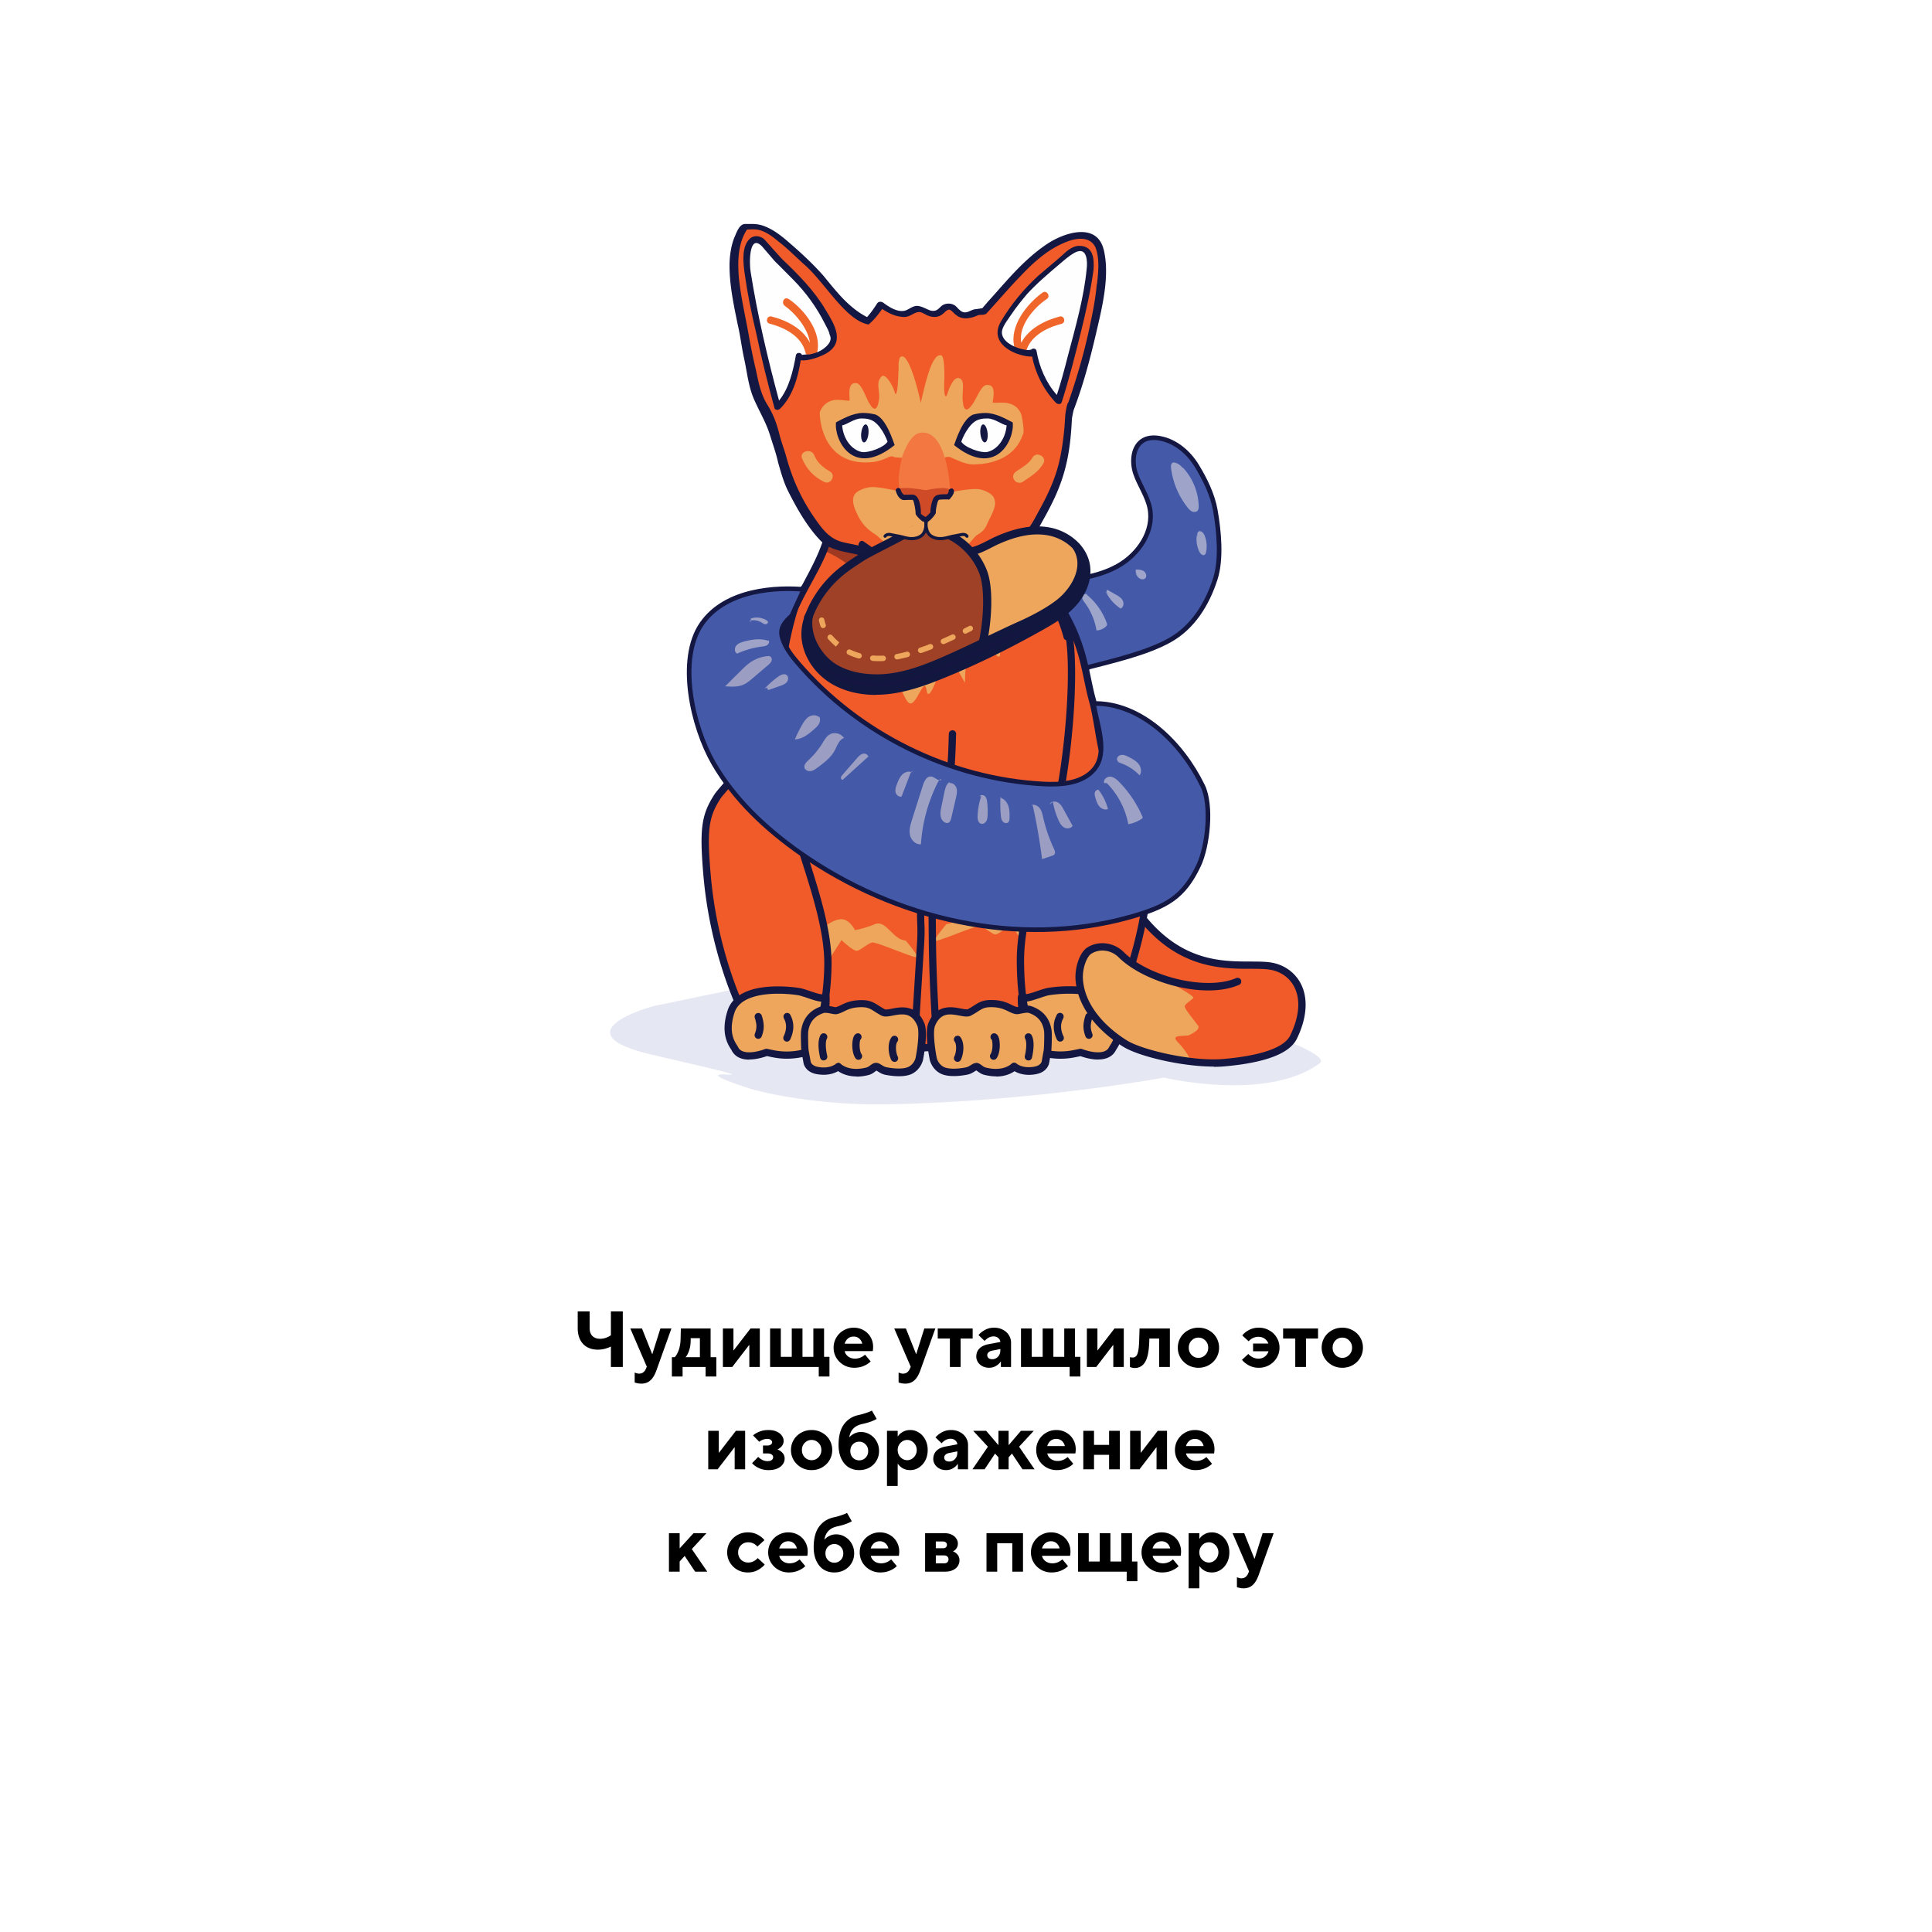 <svg xmlns="http://www.w3.org/2000/svg" width="925" height="925" fill="none"><script xmlns="" id="pphgdbgldlmicfdkhondlafkiomnelnk"/><script xmlns=""/><script xmlns=""/><path fill="#fff" d="M0 0h925v925H0z"/><path d="M292.484 644.67c-.684.38-1.609.734-2.774 1.064-1.14.304-2.305.456-3.496.456-1.925 0-3.623-.406-5.092-1.216-1.444-.811-2.559-1.989-3.344-3.534-.785-1.546-1.178-3.382-1.178-5.51v-8.056h5.7v8.056c0 1.57.443 2.812 1.33 3.724.912.886 2.153 1.33 3.724 1.33a7.913 7.913 0 0 0 2.888-.532c.937-.355 1.685-.748 2.242-1.178v-11.4h5.7v26.6h-5.7v-9.804Zm23.699-8.626h5.282l-7.144 19.95c-.786 2.229-1.761 3.863-2.926 4.902-1.166 1.038-2.622 1.558-4.37 1.558a8.422 8.422 0 0 1-1.786-.19c-.558-.102-1.014-.228-1.368-.38v-4.75c.253.126.57.24.95.342.38.126.76.19 1.14.19.785 0 1.431-.19 1.938-.57.532-.38.937-.874 1.216-1.482l.57-1.254-7.904-18.316h5.586l4.864 12.198h.114l3.838-12.198Zm24.041 13.756h2.736v9.234h-5.13v-4.56h-11.02v4.56h-5.13V649.8h1.33c.71-.659 1.356-1.786 1.938-3.382.583-1.622.887-3.496.912-5.624l.114-4.75h14.25V649.8Zm-5.13 0v-9.12h-4.408v1.026c-.025 1.9-.291 3.572-.798 5.016-.506 1.444-1.064 2.47-1.672 3.078h6.878Zm15.496 4.674h-4.484v-18.43h5.054v10.45h.114l8.056-10.45h4.446v18.43h-5.016v-10.488h-.114l-8.056 10.488Zm46.539 4.56h-5.13v-4.56h-23.294v-18.43h5.13v13.566h5.244v-13.566h5.13v13.566h5.206v-13.566h5.13v13.566h2.584v9.424Zm11.859-4.18c-1.824 0-3.496-.431-5.016-1.292a9.862 9.862 0 0 1-3.572-3.496c-.861-1.47-1.292-3.078-1.292-4.826 0-1.748.431-3.357 1.292-4.826a9.348 9.348 0 0 1 3.496-3.458c1.47-.862 3.078-1.292 4.826-1.292 1.748 0 3.332.405 4.75 1.216a8.897 8.897 0 0 1 3.344 3.306c.811 1.393 1.216 2.951 1.216 4.674 0 .709-.063 1.38-.19 2.014h-13.414c.152.962.684 1.811 1.596 2.546.938.709 2.052 1.064 3.344 1.064 1.774 0 3.37-.634 4.788-1.9l2.698 3.23c-.76.81-1.836 1.52-3.23 2.128-1.393.608-2.938.912-4.636.912Zm3.838-11.514c-.228-1.014-.709-1.837-1.444-2.47-.709-.634-1.596-.95-2.66-.95-1.114 0-2.039.316-2.774.95-.734.633-1.254 1.456-1.558 2.47h8.436Zm29.714-7.296h5.282l-7.144 19.95c-.785 2.229-1.76 3.863-2.926 4.902-1.165 1.038-2.622 1.558-4.37 1.558a8.429 8.429 0 0 1-1.786-.19c-.557-.102-1.013-.228-1.368-.38v-4.75c.254.126.57.24.95.342.38.126.76.19 1.14.19.786 0 1.432-.19 1.938-.57.532-.38.938-.874 1.216-1.482l.57-1.254-7.904-18.316h5.586l4.864 12.198h.114l3.838-12.198Zm17.374 18.43h-5.13V640.87h-5.814v-4.826h16.72v4.826h-5.776v13.604Zm16.063-18.81c1.57 0 2.964.329 4.18.988 1.241.633 2.204 1.507 2.888 2.622a6.65 6.65 0 0 1 1.026 3.61v11.59h-4.864v-2.546h-.114c-.456.734-1.178 1.406-2.166 2.014-.988.608-2.116.912-3.382.912-1.166 0-2.217-.241-3.154-.722-.912-.482-1.634-1.128-2.166-1.938-.532-.836-.798-1.723-.798-2.66 0-1.571.494-2.863 1.482-3.876.988-1.014 2.394-1.698 4.218-2.052l5.814-1.102c-.051-.735-.38-1.356-.988-1.862-.583-.532-1.33-.798-2.242-.798-1.571 0-3.002.722-4.294 2.166l-2.926-2.812c.81-.963 1.849-1.786 3.116-2.47 1.292-.71 2.748-1.064 4.37-1.064Zm-.95 15.086c1.114 0 2.039-.393 2.774-1.178.76-.786 1.14-1.812 1.14-3.078v-.608l-3.99.798c-.71.126-1.267.392-1.672.798-.406.38-.608.81-.608 1.292 0 .582.202 1.064.608 1.444.43.354 1.013.532 1.748.532Zm42.225 8.284h-5.13v-4.56h-23.294v-18.43h5.13v13.566h5.244v-13.566h5.13v13.566h5.206v-13.566h5.13v13.566h2.584v9.424Zm7.603-4.56h-4.484v-18.43h5.054v10.45h.114l8.056-10.45h4.446v18.43h-5.016v-10.488h-.114l-8.056 10.488Zm20.738-18.43h14.516v18.43h-5.13V640.87h-4.712v.874c-.127 4.889-.785 8.322-1.976 10.298-1.165 1.95-2.837 2.926-5.016 2.926a5.524 5.524 0 0 1-2.28-.494v-4.712c.431.126.836.19 1.216.19.735 0 1.317-.228 1.748-.684.431-.456.773-1.33 1.026-2.622.253-1.318.405-3.243.456-5.776l.152-4.826Zm28.198 18.81c-1.824 0-3.496-.431-5.016-1.292a9.854 9.854 0 0 1-3.572-3.496c-.861-1.47-1.292-3.078-1.292-4.826 0-1.748.431-3.357 1.292-4.826a9.544 9.544 0 0 1 3.572-3.458c1.52-.862 3.192-1.292 5.016-1.292 1.849 0 3.521.43 5.016 1.292 1.52.836 2.711 1.988 3.572 3.458.861 1.469 1.292 3.078 1.292 4.826 0 1.748-.431 3.356-1.292 4.826-.861 1.469-2.052 2.634-3.572 3.496-1.495.861-3.167 1.292-5.016 1.292Zm0-4.75c1.292 0 2.394-.469 3.306-1.406.912-.938 1.368-2.09 1.368-3.458 0-1.368-.456-2.508-1.368-3.42-.912-.938-2.014-1.406-3.306-1.406-1.292 0-2.394.468-3.306 1.406-.887.912-1.33 2.052-1.33 3.42 0 1.368.443 2.52 1.33 3.458.912.937 2.014 1.406 3.306 1.406Zm28.93 4.75c-1.799 0-3.395-.38-4.788-1.14-1.393-.76-2.495-1.647-3.306-2.66l3.04-2.812c1.393 1.494 3.015 2.242 4.864 2.242 1.165 0 2.166-.317 3.002-.95.861-.659 1.469-1.52 1.824-2.584h-7.41v-3.686h7.334c-.38-.988-.988-1.774-1.824-2.356-.836-.583-1.811-.874-2.926-.874-1.824 0-3.395.709-4.712 2.128l-3.04-2.774c.735-.988 1.786-1.85 3.154-2.584 1.393-.76 2.989-1.14 4.788-1.14 1.824 0 3.483.43 4.978 1.292 1.52.836 2.711 1.988 3.572 3.458.887 1.469 1.33 3.078 1.33 4.826 0 1.748-.443 3.356-1.33 4.826-.861 1.469-2.052 2.634-3.572 3.496-1.495.861-3.154 1.292-4.978 1.292Zm22.552-.38h-5.13V640.87h-5.814v-4.826h16.72v4.826h-5.776v13.604Zm17.393.38c-1.824 0-3.496-.431-5.016-1.292a9.854 9.854 0 0 1-3.572-3.496c-.861-1.47-1.292-3.078-1.292-4.826 0-1.748.431-3.357 1.292-4.826a9.544 9.544 0 0 1 3.572-3.458c1.52-.862 3.192-1.292 5.016-1.292 1.849 0 3.521.43 5.016 1.292 1.52.836 2.711 1.988 3.572 3.458.861 1.469 1.292 3.078 1.292 4.826 0 1.748-.431 3.356-1.292 4.826-.861 1.469-2.052 2.634-3.572 3.496-1.495.861-3.167 1.292-5.016 1.292Zm0-4.75c1.292 0 2.394-.469 3.306-1.406.912-.938 1.368-2.09 1.368-3.458 0-1.368-.456-2.508-1.368-3.42-.912-.938-2.014-1.406-3.306-1.406-1.292 0-2.394.468-3.306 1.406-.887.912-1.33 2.052-1.33 3.42 0 1.368.443 2.52 1.33 3.458.912.937 2.014 1.406 3.306 1.406Zm-299.09 53.37h-4.484v-18.43h5.054v10.45h.114l8.056-10.45h4.446v18.43h-5.016v-10.488h-.114l-8.056 10.488Zm24.386.38c-1.748 0-3.332-.342-4.75-1.026-1.394-.684-2.432-1.457-3.116-2.318l2.926-3.002c.481.532 1.114 1.013 1.9 1.444.81.405 1.672.608 2.584.608.861 0 1.52-.178 1.976-.532.456-.355.684-.811.684-1.368 0-.507-.228-.925-.684-1.254-.456-.355-1.115-.532-1.976-.532h-2.204v-3.8h2.09c.709 0 1.266-.152 1.672-.456.405-.304.608-.659.608-1.064 0-.456-.203-.836-.608-1.14-.38-.33-.938-.494-1.672-.494-.786 0-1.533.139-2.242.418-.684.278-1.229.595-1.634.95l-2.964-3.04c.734-.684 1.735-1.28 3.002-1.786 1.266-.532 2.71-.798 4.332-.798 1.52 0 2.824.24 3.914.722 1.114.481 1.95 1.127 2.508 1.938.582.785.874 1.634.874 2.546 0 .988-.304 1.836-.912 2.546-.608.709-1.305 1.228-2.09 1.558.836.253 1.621.76 2.356 1.52.76.76 1.14 1.71 1.14 2.85 0 .988-.304 1.9-.912 2.736-.583.836-1.457 1.507-2.622 2.014-1.166.506-2.559.76-4.18.76Zm20.616 0c-1.824 0-3.496-.431-5.016-1.292a9.854 9.854 0 0 1-3.572-3.496c-.861-1.47-1.292-3.078-1.292-4.826 0-1.748.431-3.357 1.292-4.826a9.544 9.544 0 0 1 3.572-3.458c1.52-.862 3.192-1.292 5.016-1.292 1.849 0 3.521.43 5.016 1.292 1.52.836 2.711 1.988 3.572 3.458.861 1.469 1.292 3.078 1.292 4.826 0 1.748-.431 3.356-1.292 4.826-.861 1.469-2.052 2.634-3.572 3.496-1.495.861-3.167 1.292-5.016 1.292Zm0-4.75c1.292 0 2.394-.469 3.306-1.406.912-.938 1.368-2.09 1.368-3.458 0-1.368-.456-2.508-1.368-3.42-.912-.938-2.014-1.406-3.306-1.406-1.292 0-2.394.468-3.306 1.406-.887.912-1.33 2.052-1.33 3.42 0 1.368.443 2.52 1.33 3.458.912.937 2.014 1.406 3.306 1.406Zm22.794 4.75c-1.9 0-3.597-.456-5.092-1.368-1.469-.938-2.634-2.318-3.496-4.142-.861-1.824-1.292-4.016-1.292-6.574 0-4.231.862-7.512 2.584-9.842 1.723-2.331 4.054-3.813 6.992-4.446a31.413 31.413 0 0 0 3.686-1.026c1.191-.406 2.09-.773 2.698-1.102l2.28 3.99c-.557.354-1.456.772-2.698 1.254-1.241.456-2.685.861-4.332 1.216-3.47.76-5.497 2.837-6.08 6.232l.076.038c.558-.659 1.318-1.229 2.28-1.71.988-.507 2.078-.76 3.268-.76 1.546 0 2.977.405 4.294 1.216 1.318.785 2.369 1.874 3.154 3.268.786 1.393 1.178 2.938 1.178 4.636 0 1.697-.418 3.242-1.254 4.636-.81 1.393-1.95 2.495-3.42 3.306-1.444.785-3.052 1.178-4.826 1.178Zm0-4.674c1.191 0 2.204-.418 3.04-1.254.836-.836 1.254-1.9 1.254-3.192 0-1.292-.418-2.356-1.254-3.192-.836-.862-1.849-1.292-3.04-1.292-1.19 0-2.204.418-3.04 1.254-.81.836-1.216 1.912-1.216 3.23 0 1.292.406 2.356 1.216 3.192.836.836 1.85 1.254 3.04 1.254Zm13.294 12.274v-26.41h5.13v2.622h.114c.456-.76 1.204-1.444 2.242-2.052 1.039-.634 2.255-.95 3.648-.95a7.53 7.53 0 0 1 4.142 1.216c1.292.81 2.318 1.95 3.078 3.42.76 1.444 1.14 3.09 1.14 4.94 0 1.849-.38 3.508-1.14 4.978-.76 1.444-1.786 2.584-3.078 3.42a7.538 7.538 0 0 1-4.142 1.216c-1.393 0-2.609-.304-3.648-.912-1.038-.634-1.786-1.33-2.242-2.09h-.114v10.602h-5.13Zm9.69-12.35c.811 0 1.558-.216 2.242-.646a4.618 4.618 0 0 0 1.672-1.748c.431-.735.646-1.558.646-2.47 0-.887-.215-1.698-.646-2.432a4.604 4.604 0 0 0-1.672-1.748 4.123 4.123 0 0 0-2.242-.646c-.81 0-1.57.215-2.28.646a5.027 5.027 0 0 0-1.672 1.748 4.95 4.95 0 0 0-.608 2.432c0 .912.203 1.735.608 2.47a5.045 5.045 0 0 0 1.672 1.748c.71.43 1.47.646 2.28.646Zm21.025-14.44c1.571 0 2.964.329 4.18.988 1.241.633 2.204 1.507 2.888 2.622a6.65 6.65 0 0 1 1.026 3.61v11.59h-4.864v-2.546h-.114c-.456.734-1.178 1.406-2.166 2.014-.988.608-2.115.912-3.382.912-1.165 0-2.217-.241-3.154-.722-.912-.482-1.634-1.128-2.166-1.938-.532-.836-.798-1.723-.798-2.66 0-1.571.494-2.863 1.482-3.876.988-1.014 2.394-1.698 4.218-2.052l5.814-1.102c-.051-.735-.38-1.356-.988-1.862-.583-.532-1.33-.798-2.242-.798-1.571 0-3.002.722-4.294 2.166l-2.926-2.812c.811-.963 1.849-1.786 3.116-2.47 1.292-.71 2.749-1.064 4.37-1.064Zm-.95 15.086c1.115 0 2.039-.393 2.774-1.178.76-.786 1.14-1.812 1.14-3.078v-.608l-3.99.798c-.709.126-1.267.392-1.672.798-.405.38-.608.81-.608 1.292 0 .582.203 1.064.608 1.444.431.354 1.013.532 1.748.532Zm16.965 3.724h-5.814l7.41-10.83-7.03-7.6h6.194l5.89 6.878v-6.878h4.864v6.878l5.89-6.878h6.156l-7.03 7.6 7.41 10.83h-5.776l-5.054-7.524-1.596 1.786v5.738h-4.864v-5.738l-1.634-1.786-5.016 7.524Zm34.596.38c-1.824 0-3.496-.431-5.016-1.292a9.862 9.862 0 0 1-3.572-3.496c-.861-1.47-1.292-3.078-1.292-4.826 0-1.748.431-3.357 1.292-4.826a9.348 9.348 0 0 1 3.496-3.458c1.47-.862 3.078-1.292 4.826-1.292 1.748 0 3.332.405 4.75 1.216a8.897 8.897 0 0 1 3.344 3.306c.811 1.393 1.216 2.951 1.216 4.674 0 .709-.063 1.38-.19 2.014h-13.414c.152.962.684 1.811 1.596 2.546.938.709 2.052 1.064 3.344 1.064 1.774 0 3.37-.634 4.788-1.9l2.698 3.23c-.76.81-1.836 1.52-3.23 2.128-1.393.608-2.938.912-4.636.912Zm3.838-11.514c-.228-1.014-.709-1.837-1.444-2.47-.709-.634-1.596-.95-2.66-.95-1.114 0-2.039.316-2.774.95-.734.633-1.254 1.456-1.558 2.47h8.436Zm13.964 11.134h-5.13v-18.43h5.13v6.726h7.22v-6.726h5.13v18.43h-5.13v-6.954h-7.22v6.954Zm21.768 0h-4.484v-18.43h5.054v10.45h.114l8.056-10.45h4.446v18.43h-5.016v-10.488h-.114l-8.056 10.488Zm26.856.38c-1.824 0-3.496-.431-5.016-1.292a9.854 9.854 0 0 1-3.572-3.496c-.861-1.47-1.292-3.078-1.292-4.826 0-1.748.431-3.357 1.292-4.826a9.341 9.341 0 0 1 3.496-3.458c1.469-.862 3.078-1.292 4.826-1.292 1.748 0 3.331.405 4.75 1.216a8.904 8.904 0 0 1 3.344 3.306c.811 1.393 1.216 2.951 1.216 4.674 0 .709-.063 1.38-.19 2.014h-13.414c.152.962.684 1.811 1.596 2.546.937.709 2.052 1.064 3.344 1.064 1.773 0 3.369-.634 4.788-1.9l2.698 3.23c-.76.81-1.837 1.52-3.23 2.128-1.393.608-2.939.912-4.636.912Zm3.838-11.514c-.228-1.014-.709-1.837-1.444-2.47-.709-.634-1.596-.95-2.66-.95-1.115 0-2.039.316-2.774.95-.735.633-1.254 1.456-1.558 2.47h8.436Zm-250.848 60.134h-5.13v-18.43h5.13v7.296l6.65-7.296h6.194l-7.03 7.6 7.41 10.83h-5.814l-5.016-7.524-2.394 2.66v4.864Zm32.629.38c-1.824 0-3.496-.431-5.016-1.292a9.854 9.854 0 0 1-3.572-3.496c-.861-1.47-1.292-3.078-1.292-4.826 0-1.748.431-3.357 1.292-4.826a9.544 9.544 0 0 1 3.572-3.458c1.52-.862 3.192-1.292 5.016-1.292 1.799 0 3.382.38 4.75 1.14 1.393.734 2.457 1.596 3.192 2.584l-3.344 3.078c-1.216-1.368-2.685-2.052-4.408-2.052-1.368 0-2.521.468-3.458 1.406-.912.912-1.368 2.052-1.368 3.42 0 1.393.456 2.558 1.368 3.496.937.912 2.09 1.368 3.458 1.368 1.723 0 3.243-.71 4.56-2.128l3.344 3.078c-.811 1.013-1.913 1.9-3.306 2.66-1.393.76-2.989 1.14-4.788 1.14Zm19.631 0c-1.824 0-3.496-.431-5.016-1.292a9.854 9.854 0 0 1-3.572-3.496c-.861-1.47-1.292-3.078-1.292-4.826 0-1.748.431-3.357 1.292-4.826a9.341 9.341 0 0 1 3.496-3.458c1.469-.862 3.078-1.292 4.826-1.292 1.748 0 3.331.405 4.75 1.216a8.904 8.904 0 0 1 3.344 3.306c.811 1.393 1.216 2.951 1.216 4.674 0 .709-.063 1.38-.19 2.014h-13.414c.152.962.684 1.811 1.596 2.546.937.709 2.052 1.064 3.344 1.064 1.773 0 3.369-.634 4.788-1.9l2.698 3.23c-.76.81-1.837 1.52-3.23 2.128-1.393.608-2.939.912-4.636.912Zm3.838-11.514c-.228-1.014-.709-1.837-1.444-2.47-.709-.634-1.596-.95-2.66-.95-1.115 0-2.039.316-2.774.95-.735.633-1.254 1.456-1.558 2.47h8.436Zm17.954 11.514c-1.9 0-3.597-.456-5.092-1.368-1.469-.938-2.635-2.318-3.496-4.142-.861-1.824-1.292-4.016-1.292-6.574 0-4.231.861-7.512 2.584-9.842 1.723-2.331 4.053-3.813 6.992-4.446a31.413 31.413 0 0 0 3.686-1.026c1.191-.406 2.09-.773 2.698-1.102l2.28 3.99c-.557.354-1.457.772-2.698 1.254-1.241.456-2.685.861-4.332 1.216-3.471.76-5.497 2.837-6.08 6.232l.076.038c.557-.659 1.317-1.229 2.28-1.71.988-.507 2.077-.76 3.268-.76 1.545 0 2.977.405 4.294 1.216 1.317.785 2.369 1.874 3.154 3.268.785 1.393 1.178 2.938 1.178 4.636 0 1.697-.418 3.242-1.254 4.636-.811 1.393-1.951 2.495-3.42 3.306-1.444.785-3.053 1.178-4.826 1.178Zm0-4.674c1.191 0 2.204-.418 3.04-1.254.836-.836 1.254-1.9 1.254-3.192 0-1.292-.418-2.356-1.254-3.192-.836-.862-1.849-1.292-3.04-1.292s-2.204.418-3.04 1.254c-.811.836-1.216 1.912-1.216 3.23 0 1.292.405 2.356 1.216 3.192.836.836 1.849 1.254 3.04 1.254Zm22.034 4.674c-1.824 0-3.496-.431-5.016-1.292a9.862 9.862 0 0 1-3.572-3.496c-.861-1.47-1.292-3.078-1.292-4.826 0-1.748.431-3.357 1.292-4.826a9.348 9.348 0 0 1 3.496-3.458c1.47-.862 3.078-1.292 4.826-1.292 1.748 0 3.332.405 4.75 1.216a8.897 8.897 0 0 1 3.344 3.306c.811 1.393 1.216 2.951 1.216 4.674 0 .709-.063 1.38-.19 2.014h-13.414c.152.962.684 1.811 1.596 2.546.938.709 2.052 1.064 3.344 1.064 1.774 0 3.37-.634 4.788-1.9l2.698 3.23c-.76.81-1.836 1.52-3.23 2.128-1.393.608-2.938.912-4.636.912Zm3.838-11.514c-.228-1.014-.709-1.837-1.444-2.47-.709-.634-1.596-.95-2.66-.95-1.114 0-2.039.316-2.774.95-.734.633-1.254 1.456-1.558 2.47h8.436Zm17.592 11.134v-18.43h9.234c1.317 0 2.457.228 3.42.684.988.456 1.735 1.076 2.242 1.862.532.76.798 1.583.798 2.47 0 .836-.228 1.583-.684 2.242a4.05 4.05 0 0 1-1.71 1.482c.811.228 1.533.722 2.166 1.482.659.734.988 1.659.988 2.774a4.898 4.898 0 0 1-.836 2.774c-.532.81-1.317 1.456-2.356 1.938-1.013.481-2.229.722-3.648.722h-9.614Zm8.55-11.21c.608 0 1.077-.152 1.406-.456.329-.304.494-.697.494-1.178 0-.482-.165-.862-.494-1.14-.329-.304-.798-.456-1.406-.456h-3.42v3.23h3.42Zm.494 7.22c.684 0 1.216-.165 1.596-.494.38-.355.57-.824.57-1.406 0-.583-.19-1.039-.57-1.368-.38-.355-.912-.532-1.596-.532h-3.914v3.8h3.914Zm25.477 3.99h-5.13v-18.43h17.48v18.43h-5.13V738.87h-7.22v13.604Zm26.024.38c-1.824 0-3.496-.431-5.016-1.292a9.846 9.846 0 0 1-3.572-3.496c-.862-1.47-1.292-3.078-1.292-4.826 0-1.748.43-3.357 1.292-4.826a9.334 9.334 0 0 1 3.496-3.458c1.469-.862 3.078-1.292 4.826-1.292 1.748 0 3.331.405 4.75 1.216a8.91 8.91 0 0 1 3.344 3.306c.81 1.393 1.216 2.951 1.216 4.674 0 .709-.064 1.38-.19 2.014h-13.414c.152.962.684 1.811 1.596 2.546.937.709 2.052 1.064 3.344 1.064 1.773 0 3.369-.634 4.788-1.9l2.698 3.23c-.76.81-1.837 1.52-3.23 2.128-1.394.608-2.939.912-4.636.912Zm3.838-11.514c-.228-1.014-.71-1.837-1.444-2.47-.71-.634-1.596-.95-2.66-.95-1.115 0-2.04.316-2.774.95-.735.633-1.254 1.456-1.558 2.47h8.436Zm37.258 15.694h-5.13v-4.56h-23.294v-18.43h5.13v13.566h5.244v-13.566h5.13v13.566h5.206v-13.566h5.13v13.566h2.584v9.424Zm11.859-4.18c-1.824 0-3.496-.431-5.016-1.292a9.854 9.854 0 0 1-3.572-3.496c-.861-1.47-1.292-3.078-1.292-4.826 0-1.748.431-3.357 1.292-4.826a9.341 9.341 0 0 1 3.496-3.458c1.469-.862 3.078-1.292 4.826-1.292 1.748 0 3.331.405 4.75 1.216a8.904 8.904 0 0 1 3.344 3.306c.811 1.393 1.216 2.951 1.216 4.674 0 .709-.063 1.38-.19 2.014h-13.414c.152.962.684 1.811 1.596 2.546.937.709 2.052 1.064 3.344 1.064 1.773 0 3.369-.634 4.788-1.9l2.698 3.23c-.76.81-1.837 1.52-3.23 2.128-1.393.608-2.939.912-4.636.912Zm3.838-11.514c-.228-1.014-.709-1.837-1.444-2.47-.709-.634-1.596-.95-2.66-.95-1.115 0-2.039.316-2.774.95-.735.633-1.254 1.456-1.558 2.47h8.436Zm8.834 19.114v-26.41h5.13v2.622h.114c.456-.76 1.203-1.444 2.242-2.052 1.039-.634 2.255-.95 3.648-.95 1.495 0 2.875.405 4.142 1.216 1.292.81 2.318 1.95 3.078 3.42.76 1.444 1.14 3.09 1.14 4.94 0 1.849-.38 3.508-1.14 4.978-.76 1.444-1.786 2.584-3.078 3.42a7.54 7.54 0 0 1-4.142 1.216c-1.393 0-2.609-.304-3.648-.912-1.039-.634-1.786-1.33-2.242-2.09h-.114v10.602h-5.13Zm9.69-12.35c.811 0 1.558-.216 2.242-.646a4.625 4.625 0 0 0 1.672-1.748c.431-.735.646-1.558.646-2.47 0-.887-.215-1.698-.646-2.432a4.611 4.611 0 0 0-1.672-1.748 4.123 4.123 0 0 0-2.242-.646c-.811 0-1.571.215-2.28.646a5.027 5.027 0 0 0-1.672 1.748 4.95 4.95 0 0 0-.608 2.432c0 .912.203 1.735.608 2.47a5.045 5.045 0 0 0 1.672 1.748c.709.43 1.469.646 2.28.646Zm25.737-14.06h5.282l-7.144 19.95c-.786 2.229-1.761 3.863-2.926 4.902-1.166 1.038-2.622 1.558-4.37 1.558a8.422 8.422 0 0 1-1.786-.19c-.558-.102-1.014-.228-1.368-.38v-4.75c.253.126.57.24.95.342.38.126.76.19 1.14.19.785 0 1.431-.19 1.938-.57.532-.38.937-.874 1.216-1.482l.57-1.254-7.904-18.316h5.586l4.864 12.198h.114l3.838-12.198Z" fill="#000"/><g clip-path="url(#a)"><path fill-rule="evenodd" clip-rule="evenodd" d="M520.347 319.643c12.33-3.196 28.416-6.874 39.557-13.048 11.14-6.175 18.114-17.386 21.978-29.529 3.025-9.509 1.724-22.845 0-32.675-1.321-7.527-4.859-14.718-8.82-21.25-3.966-6.531-10.301-11.955-17.818-13.296-2.497-.445-5.176-.408-7.454.744-5.339 2.721-6.068 10.282-4.173 15.979 1.913 5.7 5.649 10.743 6.852 16.633 2.26 11.043-5.358 22.215-15.18 27.737-9.823 5.521-21.432 6.67-32.658 7.69-8.784.802-16.857 2.223-22.798 8.766-2.224 2.442-3.718 5.485-4.757 8.638-2.223 6.743-2.387 14.27.183 20.885 2.569 6.615 8.018 12.21 14.798 14.324 3.189.984 6.56 1.221 9.877 1.13 4.374-.11 8.802-.802 12.666-2.825 3.863-2.041 7.107-5.576 7.982-9.859" fill="#445AA8"/><path d="M520.347 319.643c12.33-3.196 28.416-6.874 39.557-13.048 11.14-6.175 18.114-17.386 21.978-29.529 3.025-9.509 1.724-22.845 0-32.675-1.321-7.527-4.859-14.718-8.82-21.25-3.966-6.531-10.301-11.955-17.818-13.296-2.497-.445-5.176-.408-7.454.744-5.339 2.721-6.068 10.282-4.173 15.979 1.913 5.7 5.649 10.743 6.852 16.633 2.26 11.043-5.358 22.215-15.18 27.737-9.823 5.521-21.432 6.67-32.658 7.69-8.784.802-16.857 2.223-22.798 8.766-2.224 2.442-3.718 5.485-4.757 8.638-2.223 6.743-2.387 14.27.183 20.885 2.569 6.615 8.018 12.21 14.798 14.324 3.189.984 6.56 1.221 9.877 1.13 4.374-.11 8.802-.802 12.666-2.825 3.863-2.041 7.107-5.576 7.982-9.859" stroke="#131741" stroke-width="2.2"/><path opacity=".14" fill-rule="evenodd" clip-rule="evenodd" d="M316.34 480.982c-4.62.387-49.409 13.546-4.203 23.987 79.809 18.428 3.331 1.718 45.061 15.636 9.489 3.166 36.205 8.638 67.228 8.121 69.549-1.159 132.861-12.775 132.861-12.775s49.593 11.73 74.627-6.944c5.118-3.818-25.501-15.08-34.771-16.237-73.155-9.152-123.796-18.414-123.796-18.414s-31.539 14.896-62.144-13.077" fill="#4750A1"/><path fill-rule="evenodd" clip-rule="evenodd" d="M609.732 462.629c11.437 2.486 19.235 15.026 10.03 33.838-3.79 7.751-18.778 10.927-33.156 12.207-15.25 1.366-39.137-4.083-47.155-8.912-8.019-4.829-20.969-15.454-22.197-30.543-.459-5.65 1.826-12.247 4.787-14.124 4.848-3.062 11.19-2.096 15.269 1.95 12.119 12.028 40.486 19.518 55.756 12.83l-14.415 1.931-19.724-3.499-15.746-6.797.614-11.026 4.283-9.531 13.431 12.593 19.208 6.907 28.977 2.241.038-.065Z" fill="#F05B29"/><path fill-rule="evenodd" clip-rule="evenodd" d="M523.066 335.188c-3.547-12.871-3.893-26.738-15.538-45.026-8.831-13.868-31.504-9.744-63.081-4.037-31.575-5.709-37.41-20.835-50.961-11.535-23.373 16.033-27.865 49.76-29.141 62.721-.951 9.708-6.218 22.356-9.143 28.918-2.077 4.66-9.937 12.575-11.645 15.223-5.996 9.312-6.794 15.836-4.993 37.14 3.251 38.526 16.806 65.261 16.806 65.261l2.26 19.044 27.846 1.348 58.973-2.606 58.973 2.625 27.846-1.331 2.257-19.026s13.555-26.734 16.809-65.26c1.958-23.181-3.612-37.56-15.909-46.471-7.755-5.613-7.505-22.926-11.359-36.922" fill="#F05B29"/><path fill-rule="evenodd" clip-rule="evenodd" d="M444.447 499.859h.077l58.894 2.606 26.287-1.258 2.083-17.568c.023-.204.084-.4.177-.583.134-.266 13.442-26.917 16.625-64.613 1.841-21.796-2.988-36.065-15.195-44.922-5.861-4.247-7.497-13.923-9.229-24.147-.778-4.611-1.585-9.367-2.788-13.741-.893-3.244-1.567-6.47-2.287-9.896-2.083-9.932-4.443-21.176-13.037-34.662-3.773-5.923-10.388-8.547-21.468-8.547-10.534 0-24.038 2.442-39.656 5.267l-.182.036a1.745 1.745 0 0 1-.62 0c-14.05-2.551-23.217-6.98-29.905-10.205-5.121-2.479-8.821-4.265-12.393-4.265-2.405 0-4.756.839-7.399 2.643-15.691 10.752-25.495 32.001-28.393 61.451-.729 7.326-3.845 17.24-9.294 29.45-1.458 3.244-5.285 7.691-8.347 11.263-1.494 1.731-2.897 3.353-3.444 4.191-5.722 8.857-6.506 14.926-4.72 36.047 3.171 37.688 16.475 64.331 16.62 64.605.092.182.146.382.164.583l2.078 17.568 26.279 1.257 58.9-2.606h.073l.1.046Zm58.873 6.059h-.073l-58.9-2.606-58.9 2.606h-.164l-27.846-1.348a1.757 1.757 0 0 1-1.659-1.549l-2.187-18.716c-1.476-3.026-13.795-29.323-16.857-65.625-1.859-21.869-.911-28.648 5.267-38.234.656-1.039 2.004-2.606 3.718-4.593 2.77-3.207 6.56-7.617 7.799-10.406 5.212-11.699 8.329-21.504 9.003-28.374 2.989-30.489 13.322-52.631 29.888-63.985 3.243-2.223 6.214-3.262 9.367-3.262 4.373 0 8.565 2.041 13.905 4.611 6.815 3.298 15.29 7.399 28.684 9.859 15.728-2.843 29.323-5.285 40.13-5.285 12.228 0 19.991 3.244 24.402 10.169 8.929 14.032 11.353 25.623 13.504 35.828.71 3.372 1.366 6.543 2.241 9.677 1.239 4.538 2.059 9.386 2.861 14.069 1.604 9.513 3.135 18.498 7.837 21.906 13.285 9.622 18.57 24.894 16.62 48.038-3.062 36.284-15.399 62.581-16.857 65.607l-2.224 18.734a1.755 1.755 0 0 1-1.658 1.531l-27.846 1.33h-.091" fill="#131741"/><path fill-rule="evenodd" clip-rule="evenodd" d="M507.528 290.162c-3.244-7.448-12.575-18.127-16.456-25.641-2.927-5.285 1.888-9.885-4.538-9.247 0 0-9.353 2.801-12.979 3.437-3.563.955-15.524 9.932-19.786 11.523-5.231 1.914-11.008.638-16.493.638-1.604 0-16.165-6.24-16.475-6.561-3.243-2.478-24.237-7.763-24.948-5.919-.638 1.846-20.356 45.458-18.771 47.368.948.955 50.189 28.648 52.74 29.286 1.331.317 25.879 14.785 25.879 14.785 1.585 1.914 11.772-19.099 26.534-30.638 0 0 28.138 8.993 30.106 8.356 7.125-2.61-2.57-32.74-4.848-37.387" fill="#F05B29"/><path fill-rule="evenodd" clip-rule="evenodd" d="M393.464 490.94s2.285-7.394 1.913-13.57c-1.895 1.577-7.576-1.252-12.161-2.436-2.176-.562-28.714-4.42-33.213 9.33-3.689 11.272 1.017 16.26 1.826 17.871 3.288 6.542 15.113 1.749 15.113 1.749l2.989.62a33.17 33.17 0 0 0 14.134-.146l.62-.138s5.795-6.051 7.782-11.142c.273-.693.619-1.411 1.02-2.138h-.023Z" fill="#EDA65B"/><path fill-rule="evenodd" clip-rule="evenodd" d="M372.513 475.763c-6.681 0-18.273 1.175-20.848 9.048-2.974 9.094-.164 13.504 1.185 15.627.215.339.4.635.543.912.309.612 1.244 2.478 5.292 2.478 3.676 0 7.563-1.553 7.603-1.567a1.766 1.766 0 0 1 1.011-.091l2.989.619a31.59 31.59 0 0 0 13.395-.138l.091-.018c1.257-1.367 5.504-6.178 7.071-10.195.255-.665.601-1.37 1.002-2.16.273-.9 1.677-5.9 1.823-10.692-1.914-.023-4.32-.838-6.853-1.698-1.348-.456-2.752-.929-4.009-1.258-.729-.193-5.012-.867-10.26-.867h-.035Zm-13.779 31.564c-5.121 0-7.399-2.395-8.419-4.405a5.98 5.98 0 0 0-.365-.601c-1.513-2.375-5.048-7.935-1.567-18.6 1.713-5.23 7.308-11.462 24.183-11.462 5.54 0 10.169.729 11.135.965 1.403.347 2.861.857 4.264 1.331 2.206.747 4.484 1.512 5.832 1.512.419 0 .547-.073.547-.073a1.754 1.754 0 0 1 1.804-.255 1.73 1.73 0 0 1 1.039 1.513c.364 6.141-1.695 13.212-1.968 14.105-.037.128-.073.255-.146.383-.383.729-.693 1.367-.911 1.95-2.096 5.34-7.91 11.445-8.147 11.7a1.74 1.74 0 0 1-.874.492l-.602.127a34.956 34.956 0 0 1-7.781.875c-2.369 0-4.757-.255-7.09-.729l-2.478-.528c-1.312.474-4.848 1.622-8.401 1.622" fill="#131741"/><path fill-rule="evenodd" clip-rule="evenodd" d="M363.033 497.369a1.755 1.755 0 0 1-1.635-2.383c1.13-2.916.901-4.748-.036-7.753a1.75 1.75 0 0 1 3.34-1.044c1.116 3.576 1.44 6.238-.036 10.06a1.758 1.758 0 0 1-1.635 1.12h.002Zm13.739 1.334a1.749 1.749 0 0 1-1.585-2.5c2.114-4.498.783-7.299.273-8.354-.127-.259-.219-.455-.255-.59-.31-.919.2-1.908 1.112-2.211a1.741 1.741 0 0 1 2.187 1.079l.091.2c.638 1.313 2.569 5.358-.274 11.372a1.787 1.787 0 0 1-1.585 1.003" fill="#131741"/><path fill-rule="evenodd" clip-rule="evenodd" d="M490.929 490.94s-2.287-7.394-1.913-13.57c1.895 1.577 7.574-1.252 12.159-2.436 2.176-.562 28.714-4.42 33.213 9.33 3.689 11.272-1.017 16.26-1.826 17.871-3.287 6.542-15.113 1.749-15.113 1.749l-2.989.62a33.17 33.17 0 0 1-14.134-.146l-.605-.138s-5.786-6.051-7.786-11.142a20.41 20.41 0 0 0-1.009-2.138h.003Z" fill="#EDA65B"/><path fill-rule="evenodd" clip-rule="evenodd" d="M517.445 502.133c.228 0 .451.044.66.128.037.014 3.926 1.567 7.6 1.567 4.049 0 4.987-1.866 5.294-2.479.14-.278.328-.572.541-.911 1.352-2.121 4.16-6.535 1.184-15.629-1.104-3.378-5.281-9.046-20.844-9.046-5.26 0-9.528.674-10.266.866-1.268.328-2.666.801-4.02 1.257-2.542.862-4.948 1.677-6.858 1.699.15 4.792 1.557 9.786 1.823 10.679a21.77 21.77 0 0 1 1.002 2.15c1.582 4.028 5.826 8.821 7.075 10.187l.08.019a31.597 31.597 0 0 0 13.389.127l2.989-.619c.116-.019.237-.037.353-.037l-.002.042Zm8.276 5.152c-3.554 0-7.089-1.148-8.401-1.622l-2.479.51a34.677 34.677 0 0 1-14.871-.164l-.601-.145a1.834 1.834 0 0 1-.875-.492c-.237-.256-6.05-6.361-8.146-11.719-.219-.583-.528-1.221-.911-1.949a1.503 1.503 0 0 1-.146-.401c-.273-.912-2.333-7.983-1.95-14.106a1.792 1.792 0 0 1 1.057-1.512 1.745 1.745 0 0 1 1.822.255s.146.073.529.073c1.349 0 3.608-.766 5.813-1.513 1.422-.492 2.88-.984 4.265-1.33.966-.255 5.595-.984 11.153-.984 16.875 0 22.47 6.232 24.183 11.462 3.499 10.662-.054 16.22-1.549 18.589-.164.255-.31.492-.364.601-1.003 2.005-3.299 4.411-8.42 4.411" fill="#131741"/><path fill-rule="evenodd" clip-rule="evenodd" d="M521.36 497.369a1.75 1.75 0 0 1-1.633-1.119c-1.48-3.823-1.154-6.487-.036-10.059a1.742 1.742 0 0 1 2.19-1.148 1.744 1.744 0 0 1 1.148 2.19c-.937 3.007-1.166 4.837-.036 7.753a1.755 1.755 0 0 1-1.633 2.383Zm-13.756 1.334a1.744 1.744 0 0 1-1.581-1.002c-2.843-6.007-.906-10.041-.27-11.366l.102-.219a1.728 1.728 0 0 1 2.201-1.09c.917.303 1.407 1.312 1.105 2.233a4.768 4.768 0 0 1-.255.59c-.505 1.057-1.85 3.856.28 8.356a1.733 1.733 0 0 1-1.58 2.478" fill="#131741"/><path fill-rule="evenodd" clip-rule="evenodd" d="M454.711 397.939c7.975-1.203 11.948-16.227 18.984-13.644 7.034 2.587 12.657 2.952 12.657 2.952s3.285-8.511 8.851-8.638c5.564-.128 12.004 5.777 12.004 5.777l-4.944 20.976-7.326-11.81s-7.49 9.185-9.878 8.62c-2.387-.565-6.214-4.209-9.13-4.884-2.916-.674-29.286 16.074-28.411 12.994.856-3.062 7.162-12.301 7.162-12.301l.031-.042Zm-1.524 44.488c6.087-.262 9.368-10.077 14.689-7.863 5.307 2.219 9.586 2.843 9.586 2.843s2.642-5.491 6.881-5.194c4.246.291 9.05 4.702 9.05 4.702l-4.118 13.741-5.382-8.438s-5.85 5.658-7.672 5.115c-1.823-.546-4.666-3.253-6.871-3.918-2.205-.661-22.579 8.781-21.85 6.776.71-2.005 5.667-7.769 5.667-7.769l.02.005Zm-19.556 7.886c-6.105-.261-9.385-10.078-14.688-7.86-5.322 2.223-9.604 2.852-9.604 2.852s-2.643-5.504-6.889-5.212c-4.246.292-9.057 4.702-9.057 4.702l4.118 13.741 5.376-8.438s5.85 5.649 7.654 5.103c1.805-.547 4.666-3.262 6.871-3.918 2.205-.657 22.579 8.784 21.85 6.779-.71-2.005-5.667-7.764-5.667-7.764l.036.015Zm.565-53.775c-8.656-.547-13.54-15.29-21.03-12.119-7.49 3.171-13.541 4.009-13.541 4.009s-3.882-8.274-9.895-7.946c-6.014.328-9.404 2.624-9.404 2.624l2.899 24.823 7.423-12.465s3.299 6.184 4.246 3.964c1.294-3.025 5.413 4.264 6.743 3.863 2.551-.765 6.532-4.745 9.641-5.68 1.53-.456 19.408 14.75 15.873 7.53-2.041-4.173 15.831 4.665 15.29 3.127-1.066-3.007-8.238-11.754-8.238-11.754l-.007.024Zm-22.468-129.517c-3.49 5.883-8.646 6.712-13.213 22.361-1.953 6.688 9.945 1.651 10.734 3.559.793 1.906-10.387 30.828-1.08 23.382 2.318-1.859 7.096-5.34 10.542-7.818 1.968-1.422 4.738-.524 5.504 1.785 2.624 7.932 8.008 23.491 10.686 26.061 3.622 3.47 7.563-13.896 8.779-5.62.798 5.412 4.653-4.575 7.213-12.101.929-2.752 4.665-3.098 6.105-.583l5.012 8.856s0-21.012 5.467-24.329c1.968-1.184 9.859 14.124 11.135 11.591.601-1.203-.018-7.016-.839-12.793-.71-5.067 4.593-8.803 9.113-6.433 5.266 2.77 9.768 4.592 6.505.747-6.487-7.654-9.421-31.182-19.59-32.056-3.755-.328-12.083-7.454-12.083-7.454s-39.819-2.898-41.915 0c-2.096 2.879-8.037 10.789-8.037 10.789l-.038.056Zm142.258 200.39c.802.291 18.498 9.294 17.35 10.442-1.148 1.148-3.9 2.752-4.137 3.9-.237 1.148 5.285 7.654 6.433 9.331 1.148 1.695-2.351 3.535-4.155 4.465-1.804.911-9.732-.693-5.54 3.444 4.191 4.137 6.415 9.149 6.415 9.149s-1.805-.146-4.976-.693c-3.152-.547-18.77-4.337-21.34-5.394-2.551-1.076-8.857-4.702-11.062-6.524-2.205-1.823-11.572-13.341-11.572-13.341s-4.137-9.02-4.392-11.043c-.237-2.023.273-9.24 1.075-11.08.802-1.823 9.622-6.889 9.622-6.889s1.276-2.351 6.269 1.604c5.012 3.954 16.803 12.447 16.803 12.447l3.262.127-.055.055Z" fill="#EDA65B"/><path fill-rule="evenodd" clip-rule="evenodd" d="M440.62 291.048s16.857-1.276 20.039-4.966c15.527-18.097 30.411-22.416 30.411-22.416l-2.289-4.647-48.476 9.294-44.649-9.039v4.957s11.645 4.009 27.555 22.088c3.189 3.808 17.112 4.701 17.44 4.701" fill="#A03922"/><path fill-rule="evenodd" clip-rule="evenodd" d="M511.81 194.216c-.317 16.807-2.544 34.251-11.324 48.895-3.882 6.554-5.471 11.518-11.641 16.169-5.218 3.754-16.861 1.527-25.259 8.401 0 0-11.645 9.932-21.694 9.36-9.732-.638-19.405-8.722-19.405-8.722-4.835-4.647-16.474-5.602-23.667-8.086-8.396-3.12-21.694-28.967-22.647-33.614l-2.291-8.721c-2.927-6.815-3.563-14.324-7.126-21.136-2.546-4.392-4.516-8.086-5.471-12.161-1.968-9.36-4.191-19.037-5.85-28.331-2.915-14.007-8.711-36.736.638-48.576 0 0 10.57-2.418 29.469 17.444 9.093 8.086 18.133 23.363 29.468 27.695 0 0 3.882-4.009 6.178-7.767 2.551 2.163 7.453 4.964 11.335 4.392 2.533 0 4.52-2.482 6.488-2.482 1.585 0 4.191 1.527 4.829 1.527 6.816 2.801 6.488-3.12 10.37-2.801 3.881 0 3.881 7.436 12.283 2.788l4.209-.328c10.68-11.189 32.002-39.837 50.189-35.773 16.165 4.009-2.915 66.663-8.401 81.88" fill="#F05B29"/><path fill-rule="evenodd" clip-rule="evenodd" d="M525.109 136.027c-.638 7.763-2.291 15.277-3.882 22.725-2.546 11.525-5.85 22.729-9.732 33.933-.638.321-1.465 5.158-1.531 7.006-.379 6.874-1.142 13.814-2.669 20.688-1.974 8.722-5.471 16.172-9.736 23.939-3.243 5.919-6.487 13.114-13.932 14.962-3.244.953-6.488 1.272-9.352 1.91 0-1.276-1.331-2.165-2.534-1.276-2.915 1.913-9.349 6.56-9.349 6.812-6.159 4.392-12.975 8.405-20.356 8.086-5.467-.319-11.007-3.437-15.199-6.24-1.33-.62-5.212-3.754-5.85-4.009-2.533-1.896-4.829-3.426-7.435-5.285-1.33-.948-2.533.328-2.533 1.913-2.551-.637-4.829-.947-7.126-1.53-6.815-1.513-10.369-6.543-14.251-12.156-6.178-9.039-10.369-18.388-13.231-28.958-.947-3.426-2.296-6.797-3.243-10.57-1.331-5.285-2.934-9.677-5.85-14.324-3.244-5.285-4.192-10.88-5.468-16.802a286.043 286.043 0 0 1-3.553-17.441c-1.586-8.711-3.554-17.112-4.52-26.151-.638-7.764-.638-16.493 3.882-23.364 1.986 0 3.882-.309 6.178.328 3.244.966 6.178 3.117 8.711 5.285 4.52 3.445 8.401 7.454 12.593 11.208 9.731 8.42 19.791 26.808 30.726 28.648 2.551-2.15 4.519-4.647 6.505-7.435 2.935 1.913 5.85 3.444 9.368 3.754 1.986.328 3.572-.31 5.23-1.257 2.916-1.531 3.554-1.276 6.488.309 2.533 1.276 5.467 1.531 7.763-.309.948-.638 1.968-2.169 3.244-2.169.948 0 2.533 2.169 3.244 2.497 2.278 1.913 4.829 1.913 7.435 1.275 1.604-.309 2.297-.947 3.882-1.275.966 0 2.551 0 3.244-.638 5.467-5.923 10.697-12.156 16.165-17.75 6.178-6.561 13.23-13.103 22.014-16.493 5.231-2.169 11.973-2.788 14.251 3.116 1.786 5.285 1.149 11.463.511 17.131l-.102-.093Zm3.346-16.4c-3.244-13.358-18.771-8.401-27.172-2.788-7.436 4.957-13.924 11.517-19.792 18.078-2.551 2.807-5.212 5.923-8.073 9.039l-3.244 3.754c.328-.31-2.278.328-3.244.328-2.278.328-3.881 2.169-6.159 1.276-1.331-.638-2.278-1.914-3.244-2.807-1.969-1.53-4.83-1.53-6.798 0-1.585 1.531-2.533 2.807-5.212 2.169-1.968-.638-3.882-1.913-5.85-2.169-1.968-.328-3.554.948-4.829 1.531-3.882 2.497-9.094-.947-11.955-3.116-.948-.638-2.278-.638-2.916.328-1.586 2.479-2.934 4.392-4.829 6.561-8.73-4.392-14.889-12.484-20.739-19.609-5.486-6.233-11.646-11.846-17.824-17.131-2.934-2.478-6.177-4.975-10.059-6.561-3.572-1.53-6.178-1.275-9.75-1.275-2.916 0-4.192 4.392-5.212 6.56-1.586 4.01-2.278 9.039-2.278 13.377 0 9.367 1.968 18.661 3.882 28.01 1.33 5.613 1.968 11.536 3.243 17.131 1.331 6.251 1.969 12.738 4.52 18.661 2.546 5.923 5.85 11.208 7.763 17.441 1.349 4.392 2.935 8.729 3.882 13.121 1.349 4.647 2.552 9.039 4.52 13.121 4.21 8.401 9.094 17.131 15.527 23.947 6.178 6.542 16.474 5.285 24.238 9.039 7.453 5.285 15.526 10.57 24.62 11.845 9.349.948 18.133-5.613 25.897-11.528 6.178-2.798 12.975-2.798 19.408-4.961 6.488-2.168 10.06-9.349 12.976-14.634 4.519-8.073 8.091-15.6 10.369-24.566 1.914-7.453 2.679-15.089 3.062-22.798.055-1.33.82-4.574.82-4.574 4.519-11.846 7.763-23.947 10.679-36.417 3.184-13.559 6.683-27.883 3.809-40.294" fill="#131741"/><path fill-rule="evenodd" clip-rule="evenodd" d="M489.162 198.984c-.953-3.12-3.244-5.285-6.488-5.923-2.546-.638-5.218 0-7.445-.317.319-2.165 1.972-9.04-2.926-8.402-2.552 0-5.231 7.447-6.816 9.357-2.552 3.757-4.21 2.801-4.52-1.528-.638-4.392 1.586-10.314-1.968-11.204-2.551-.319-4.52 4.647-5.485 7.764-.328 1.53-1.987 2.806-1.349-8.083 0-2.801 0-10.314-1.604-10.57h-.638c-4.519.319-7.763 17.765-9.093 22.729-.966-4.964-6.178-26.166-10.06-21.519-.966 2.789-.328 4.01-.638 6.798 0 1.531-.328 12.155-1.604 10.315-.637-3.116-4.191-9.367-6.177-8.401-3.572 3.116-.638 7.453-1.604 11.845-.638 4.392-2.296 5.285-4.52 1.276-1.33-1.914-3.572-9.367-6.178-9.677-4.519-.638-3.244 6.232-3.244 8.401-2.296 0-4.847-.638-7.453-.328-3.244.638-5.467 2.479-6.798 5.595-.328.638 0 23.928 21.377 24.311 3.554 0 6.178-.328 9.094-1.531 1.968-.638 3.572-2.169 5.212-.966l22.014 1.531c1.586-1.276 3.244-2.169 4.848-1.531 2.916 1.276 7.126 3.426 10.679 3.426 11.008 0 20.739-4.392 23.929-14.324 1.002-.383-.329-8.474-.638-9.112" fill="#EDA65B"/><path fill-rule="evenodd" clip-rule="evenodd" d="M430.568 233.75c-.955-4.967.319-9.933 1.336-14.962 0 0 3.262-10.57 8.401-11.523 13.23-2.483 14.579 26.803 14.579 26.803-15.581 6.876-24.293-.318-24.293-.318" fill="#F37740"/><path fill-rule="evenodd" clip-rule="evenodd" d="M430.249 234.386c.638-1.91 12.979.319 12.979.319s10.688-2.483 12.278.319c.318.637-1.334 2.801-1.334 2.801s-4.52-.328-5.473.619c-1.336 1.276-1.972 7.199-1.591 7.199.319 0-2.289 3.116-3.563 3.116-.966 0-3.882-2.169-3.572-2.478.31-.329-.328-6.561-1.968-7.782-.966-.966-4.52.31-5.85-.328-.638-1.021-1.913-3.827-1.913-3.827" fill="#CF4B27"/><path fill-rule="evenodd" clip-rule="evenodd" d="M383.998 219.426c1.972 4.966 5.471 8.722 10.37 11.204 3.243 1.913 6.172-3.117 2.925-4.957-3.244-1.841-6.178-4.392-7.454-7.764-1.349-3.444-7.199-1.913-5.85 1.531l.009-.014Zm105.782 11.222c3.553-2.479 7.435-4.647 9.731-8.711 1.968-3.117-3.244-6.233-5.23-2.788-1.604 2.806-4.848 4.647-7.764 6.56-1.348.966-1.968 2.497-.965 4.009.637 1.349 2.915 1.914 4.191.966l.037-.036Zm-13.887 7.709c-.911-2.06-4.611-3.809-7.399-4.174-5.887-.601-25.878 3.827-25.878 3.827l-.055.183c-2.606-.729-20.484-5.504-25.878-4.957-2.788.309-6.779 1.822-7.691 3.827-1.512 2.97.31 6.852 1.877 10.059 1.878 3.591 4.119 6.233 8.42 8.894 1.877 1.221 5.941 6.415 10.552 5.831 4.61-.565 10.989-7.143 13.176-11.371 2.642 3.59.565 0 .565 0 8.055 7.654 10.879 14.014 16.602 12.137 4.082-1.349 5.941-5.668 7.818-6.579 4.301-2.661 3.936-4.1 5.813-7.672 1.458-3.098 3.627-6.67 2.06-9.932" fill="#EDA65B"/><path fill-rule="evenodd" clip-rule="evenodd" d="M458.972 212.052c.911.302 5.897 4.079 6.865 4.443 2.424.605 4.009.908 5.576.908h.62c9.276-.303 10.461-12.442 10.697-13.898-1.275-.303-6.724-4.088-10.733-4.088-2.424 0-5.085 1.301-6.051 1.604-5.813 2.303-6.652 9.877-6.961 11.031" fill="#FEFEFE"/><path fill-rule="evenodd" clip-rule="evenodd" d="M472.569 216.413c-2.909.583-10.692-2.138-12.325-4.968.605-1.819 3.557-8.614 7.858-10.369 1.239-.374 1.786-.729 4.656-.729 3.39 0 7.071 3.012 9.203 3.317-.565 6.815-4.774 11.827-9.403 12.751l.011-.002Zm-.631-18.696c-2.788 0-4.756.474-6.032.784-5.212 2.059-8.438 12.902-9.112 14.597 20.083 16.165 29.049-2.679 28.065-10.843-2.898-1.476-7.982-4.52-12.957-4.52" fill="#131741"/><path fill-rule="evenodd" clip-rule="evenodd" d="M472.829 207.325c-.24-2.384-1.212-4.237-2.163-4.137-.947.095-1.512 2.105-1.276 4.489.256 2.383 1.221 4.237 2.169 4.136.966-.094 1.531-2.104 1.294-4.488" fill="#131741"/><path fill-rule="evenodd" clip-rule="evenodd" d="M426.21 212.052c-.911.302-5.897 4.079-6.866 4.443-2.424.605-4.01.908-5.577.908h-.601c-9.276-.303-10.461-12.442-10.716-13.898 1.276-.303 6.725-4.088 10.734-4.088 2.424 0 5.084 1.301 6.05 1.604 5.814 2.303 6.652 9.877 6.944 11.031" fill="#FEFEFE"/><path fill-rule="evenodd" clip-rule="evenodd" d="M403.217 203.662c2.118-.303 5.814-3.313 9.207-3.313 2.867 0 3.419.351 4.656.725 4.301 1.759 7.253 8.553 7.858 10.373-1.64 2.828-9.421 5.546-12.337 4.966-4.629-.92-8.839-5.934-9.404-12.751h.02Zm-2.954-1.431c-.984 8.179 7.982 27.021 28.065 10.853-.674-1.695-3.9-12.539-9.112-14.598-1.276-.304-3.244-.778-6.032-.778-4.975 0-10.06 3.047-12.957 4.523" fill="#131741"/><path fill-rule="evenodd" clip-rule="evenodd" d="M412.351 207.325c.242-2.384 1.212-4.237 2.163-4.137.948.095 1.531 2.105 1.276 4.489-.237 2.383-1.221 4.237-2.169 4.136-.947-.094-1.531-2.104-1.294-4.488" fill="#131741"/><path d="M433.013 262.52c2.023-7.191 8.28-3.944 10.461-13.171 2.533 9.391 9.34 5.765 11.177 13.169" stroke="#131741" stroke-width="1.5" stroke-linecap="round" stroke-linejoin="round"/><path fill-rule="evenodd" clip-rule="evenodd" d="M455.188 235.341c.319.637-1.334 2.801-1.334 2.801s-4.519-.317-5.472.637c-1.338 1.276-1.972 7.195-1.591 7.195.319 0-2.289 3.135-3.563 3.135-.955 0-3.882-2.169-3.563-2.479.319-.309-.317-6.542-1.972-7.763-.953-.948-4.516.328-5.853-.31-.955-.31-1.972-3.116-1.972-3.116" fill="#CF4B27"/><path fill-rule="evenodd" clip-rule="evenodd" d="M443.228 250.303c-1.591 0-5.216-4.01-4.835-4.392 0-1.276-.638-5.604-1.336-6.561h-2.296c-1.349 0-2.551.319-3.244-.317-1.348-.634-2.296-2.801-2.551-3.754-.328-.638 0-1.276.638-1.531.638-.315 1.33 0 1.585.638.31 1.275 1.331 2.482 1.586 2.482h1.968c1.585 0 2.916-.317 3.882.638 1.968 1.527 2.278 6.812 2.278 7.194v1.272c.637.638 1.585 1.276 2.278 1.531.637-.32 1.585-1.531 2.278-2.168 0-.635 0-1.526.309-3.117.638-3.439 1.586-4.395 1.969-4.647.947-.957 3.881-.957 5.85-.957.309-.637.637-.954.637-1.275 0-.634 0-.953.638-1.272.638-.319 1.331-.319 1.586.319.309.319.947 1.53-1.586 4.392-.328.319-.638.637-.966.319-1.986 0-4.209 0-4.519.318-.638.638-1.331 4.392-1.331 5.603v.637c-.382.893-2.988 4.329-4.902 4.648" fill="#131741"/><path fill-rule="evenodd" clip-rule="evenodd" d="M372.355 194.85c5.471-4.966 8.716-15.851 10.052-24.573-.31 1.272 9.367 1.527 14.889-4.392 3.882-4.013 1.604-7.195-.638-12.161-6.159-12.72-16.474-22.725-26.516-32.074-2.533-2.479-5.212-8.711-9.731-7.18-3.554 1.275-3.244 11.517-2.552 14.652 3.827 26.88 14.507 65.77 14.507 65.77l-.011-.042Zm134.322-2.764c-5.212-4.957-10.679-15.272-11.627-23.673 0 1.275-9.349 1.275-14.561-4.647-3.554-4.01-1.33-6.798 1.348-11.19 6.816-11.518 17.514-20.557 27.81-29.286 2.934-2.169 5.85-5.285 10.06-3.426 3.572 1.531 2.551 8.419 1.968 11.208-5.267 29.924-14.943 61.05-14.943 61.05" fill="#FEFEFE"/><path fill-rule="evenodd" clip-rule="evenodd" d="M507.295 151.559c-7.126 1.846-14.889 5.857-18.323 12.542-1.527-7.895 5.916-16.744 12.214-20.945 1.974-1.276 0-4.392-1.972-3.12-7.763 5.602-15.906 16.17-13.613 25.847.317 1.083 1.334 1.336 2.163 1.21l-.255 1.021c-.319 2.163 3.244 3.116 3.561.951 1.591-7.782 9.735-12.174 17.18-14.014 2.289-.711 1.272-4.137-.955-3.499v.007Zm-129.786-8.408c-1.972-1.276-3.563 1.512-1.972 3.116 5.157 3.626 11.39 11.007 12.228 17.823-3.371-6.688-10.934-10.698-18.315-12.538-2.278-.638-3.244 2.788-.948 3.426 7.454 1.895 15.527 6.233 17.185 13.996.383 1.33 1.914 1.531 2.807.948.893.565 2.296.364 2.679-.966 2.551-9.677-5.85-20.575-13.613-25.86" fill="#EF652A"/><path fill-rule="evenodd" clip-rule="evenodd" d="M393.03 167.791c-1.589.957-3.561 1.531-5.471 1.914-.638 0-3.563 0-3.563.317-.317-1.276-2.542-1.531-2.925 0-1.336 7.448-3.244 15.855-8.08 21.774-5.471-20.247-10.37-41.064-13.614-61.692-.637-3.437-.955-18.654 5.468-12.159l6.174 7.193c2.927 2.801 5.853 5.923 8.716 8.722 6.171 6.251 11.325 13.376 15.205 21.14.955 1.913 1.972 3.444 2.291 5.285 1.652 3.116-1.591 5.923-4.199 7.508l-.002-.002Zm2.298-19.352c-5.467-9.349-13.231-17.112-21.049-24.566l-8.401-9.349c-1.586-1.531-4.829-2.15-6.798-.31-4.191 3.755-3.244 11.846-2.533 16.821 1.349 9.677 3.244 19.044 5.486 28.339 2.551 12.173 5.467 23.946 8.729 35.792 0 .637.638.966.966.966.328.328.966 0 1.604-.31 6.159-5.923 8.711-14.962 10.041-23.364 3.882.638 10.369-2.168 11.973-3.116 9.477-5.285 4.265-13.941.055-20.812l-.073-.091Zm124.962-19.828c-1.33 14.015-5.467 28.339-9.094 42.08-1.585 6.251-3.243 12.483-5.212 18.406-5.23-5.923-8.401-13.358-9.731-21.14-.328-1.531-2.552-1.276-2.934 0 .309-.948.637-.638-.638-.31-1.349 0-2.552-.309-3.882-.619-3.572-.948-8.711-3.445-9.094-7.454-.328-2.788 2.916-6.561 4.502-9.039 2.296-3.426 4.847-6.561 7.453-9.677 4.848-5.285 10.06-9.677 15.527-14.324 2.296-1.914 4.52-4.009 7.436-5.595 6.05-3.189 6.05 4.647 5.667 7.709v-.037Zm-4.137-10.898c-2.916.31-5.467 2.479-7.435 4.392-3.882 3.445-7.764 6.561-11.645 9.933-7.126 6.56-12.976 13.686-17.805 21.777-3.882 6.561-.638 11.846 6.178 14.962 1.348.638 5.868 2.169 8.729 1.914 1.586 8.401 5.85 16.493 11.645 22.415.62.328.948.328 1.586.328.31 0 .638-.328.947-.966 3.572-11.207 6.488-22.725 9.349-34.261 2.297-9.367 4.52-19.299 5.85-28.976.383-5.285 0-11.846-7.38-11.518" fill="#131741"/><path fill-rule="evenodd" clip-rule="evenodd" d="M395.958 258.961c-5.853 18.399-17.814 28.967-20.041 48.002Z" fill="#EF652A"/><path fill-rule="evenodd" clip-rule="evenodd" d="M394.05 258.705c-5.472 16.809-17.814 30.497-20.041 48.258-.318 2.165 2.164 6.688 3.563 0 2.289-17.444 14.886-31.131 20.039-47.365.573-2.168-2.925-3.058-3.562-.893h.001Zm93.834 1.847c6.798 15.28 17.167 28.648 21.377 44.82.638 2.165 4.702 1.21 4.392-.955-4.21-16.489-15.727-30.179-22.853-45.712-.711-1.909-3.955-.317-2.934 1.847h.018Zm-38.653 247.857a1.767 1.767 0 0 1-1.75-1.592c-.036-.288-2.587-29.06-2.824-57.971l-.11-11.487c-.164-16.365-.273-28.174.256-31.473.036-.236.091-.765.182-1.494.875-7.526 1.731-12.903 3.08-14.652 5.358-7.035 5.922-28.466 6.123-35.519.036-1.713.073-2.569.109-3.025a1.745 1.745 0 0 1 1.932-1.549 1.745 1.745 0 0 1 1.549 1.932c-.036.328-.073 1.44-.109 2.715-.365 13.796-1.476 30.525-6.834 37.542-.474.638-1.276 3.408-2.388 12.939a83.509 83.509 0 0 1-.2 1.622c-.492 3.007-.365 15.308-.219 30.871.037 3.627.073 7.472.091 11.5.219 28.757 2.77 57.405 2.789 57.679a1.74 1.74 0 0 1-1.586 1.895h-.164" fill="#131741"/><path fill-rule="evenodd" clip-rule="evenodd" d="M490.937 486.016a1.75 1.75 0 0 1-1.671-1.239c-.097-.318-2.391-7.995-2.452-24.798-.069-18.862 7.503-41.569 12.513-56.604 1.421-4.246 2.648-7.927 3.393-10.624 7.818-28.175 11.294-81.316 6.091-93.18a1.744 1.744 0 0 1 .9-2.296 1.751 1.751 0 0 1 2.304.911c5.534 12.629 2.212 66.208-5.923 95.53-.771 2.771-2.01 6.488-3.445 10.807-4.938 14.816-12.401 37.196-12.334 55.493.061 16.201 2.278 23.727 2.3 23.8a1.75 1.75 0 0 1-1.676 2.26v-.06Zm-53.391 19.649h-.11a1.744 1.744 0 0 1-1.636-1.855c.018-.52 3.226-51.78 3.262-52.504.255-4.519.182-6.305.109-8.569-.054-1.512-.127-3.244-.109-6.087l.018-3.79c.146-17.714.31-37.815-1.348-40.512-3.919-6.402-5.085-17.134-6.16-30.566-.091-1.111-.146-1.895-.201-2.259a1.75 1.75 0 0 1 1.549-1.932 1.77 1.77 0 0 1 1.932 1.549c.037.377.11 1.203.201 2.365 1.603 20.211 3.025 24.749 5.631 29.013 2.077 3.408 2.059 17.605 1.859 42.389l-.037 3.791c-.018 2.764.037 4.447.091 5.932.092 2.278.164 4.228-.109 8.911l-3.28 52.522a1.755 1.755 0 0 1-1.75 1.64l.088-.038Zm-45.174-10.769c-.146 0-.31-.018-.456-.054-.947-.237-1.494-1.203-1.257-2.133.036-.145 3.936-15.071 3.991-31.381.055-14.853-5.613-32.785-10.169-47.201-2.697-8.492-5.012-15.836-5.522-20.629-.948-8.821-2.114-16.675-3.244-24.275-3.918-26.333-7.016-47.145 3.754-81.078a1.746 1.746 0 0 1 2.187-1.13 1.752 1.752 0 0 1 1.148 2.205c-10.533 33.149-7.49 53.615-3.626 79.511 1.13 7.636 2.314 15.527 3.262 24.439.474 4.446 2.752 11.627 5.376 19.955 4.611 14.652 10.369 32.876 10.315 48.276-.073 16.766-3.955 31.655-4.119 32.274a1.783 1.783 0 0 1-1.695 1.312" fill="#131741"/><path fill-rule="evenodd" clip-rule="evenodd" d="M440.762 490.339c-4.765-11.208-14.889-4.028-18.065-5.726-4.811-2.561-5.577-4.493-11.591-4.179-6.032.315-7.982 2.755-10.916 3.327-.966.201-4.592-1.129-6.488-.492-4.337 1.477-7.69 4.374-8.565 10.097-.237 1.549-.055 8 .128 9.567l1.02 5.65s.51 3.043 4.866 3.845c6.706 1.239 10.023-1.895 10.023-1.895s4.447 4.738 14.033 2.278c2.077-.529 3.007-2.205 4.228-2.187 1.148.036 2.351 1.64 4.629 2.095 4.61.893 9.185.966 11.827-.455 3.28-1.768 4.064-5.23 4.064-5.23s2.533-12.429.729-16.657" fill="#EDA65B"/><path fill-rule="evenodd" clip-rule="evenodd" d="M401.216 508.776c.467 0 .93.182 1.268.543.086.087 2.448 2.436 7.491 2.436 1.519 0 3.149-.218 4.836-.652.726-.182 1.28-.601 1.87-1.039.751-.565 1.604-1.203 2.766-1.203h.07c1.013.026 1.822.54 2.6 1.039.711.443 1.422.9 2.333 1.075 2.077.401 4.082.615 5.813.615 2.114 0 3.791-.31 4.884-.893 2.515-1.349 3.19-4.046 3.19-4.064.929-4.556 2.004-12.885.838-15.582-2.023-4.775-4.957-5.376-7.271-5.376-1.477 0-3.007.292-4.374.547-1.221.237-2.388.455-3.408.455-.875 0-1.586-.146-2.187-.474a42.645 42.645 0 0 1-3.171-1.895c-2.132-1.348-3.299-2.096-6.36-2.096-.346 0-.729.019-1.13.037-3.481.182-5.449 1.13-7.18 1.986-1.13.547-2.187 1.057-3.481 1.312-.656.128-1.494-.018-2.661-.255-.947-.182-2.004-.382-2.861-.382-.419 0-.638.054-.729.091-4.356 1.476-6.706 4.246-7.381 8.711-.182 1.275-.036 7.344.146 9.057l1.021 5.595c.036.182.51 1.895 3.462 2.442.948.182 1.859.273 2.734.273 3.845 0 5.722-1.64 5.795-1.713a1.77 1.77 0 0 1 1.203-.455l-.126-.135Zm8.892 6.604c-4.411 0-7.326-1.494-8.839-2.551-1.312.783-3.627 1.749-6.907 1.749-1.075 0-2.223-.109-3.371-.31-5.504-1.002-6.251-5.102-6.269-5.266l-1.003-5.613-.018-.11c-.164-1.549-.401-8.182-.109-10.023.874-5.74 4.136-9.604 9.731-11.481.529-.182 1.13-.255 1.841-.255 1.184 0 2.497.255 3.535.455.511.11 1.148.228 1.404.237.82-.164 1.585-.546 2.551-1.011 1.932-.939 4.337-2.105 8.529-2.325.474-.019.911-.037 1.312-.037 4.082 0 5.923 1.177 8.255 2.661.821.528 1.768 1.13 2.935 1.758 0 0 .127.073.546.073.693 0 1.695-.2 2.77-.401 1.513-.291 3.226-.619 5.03-.619 4.921 0 8.347 2.46 10.497 7.526 1.968 4.593-.364 16.366-.638 17.696-.036.219-1.02 4.301-4.957 6.433-1.603.875-3.808 1.312-6.524 1.312-1.968 0-4.137-.219-6.469-.674-1.568-.292-2.716-1.021-3.554-1.567-.255-.146-.583-.365-.765-.456-.164.091-.456.31-.675.492-.71.528-1.695 1.276-3.098 1.622-1.968.51-3.882.765-5.704.765" fill="#131741"/><path fill-rule="evenodd" clip-rule="evenodd" d="M410.755 496.467c-1.108.638-1.5 6.561.264 9.193Z" fill="#EDA65B"/><path fill-rule="evenodd" clip-rule="evenodd" d="M411.021 507.411a1.759 1.759 0 0 1-1.458-.777c-1.708-2.551-1.728-6.906-1.198-9.181.292-1.266.791-2.085 1.517-2.504a1.748 1.748 0 0 1 2.387.645 1.745 1.745 0 0 1-.364 2.191c-.465 1.02-.611 5.145.564 6.9a1.75 1.75 0 0 1-1.448 2.726" fill="#131741"/><path fill-rule="evenodd" clip-rule="evenodd" d="M428.262 497.637c-1.687 2.273-1.071 6.916 0 8.997Z" fill="#EDA65B"/><path fill-rule="evenodd" clip-rule="evenodd" d="M428.264 508.386a1.75 1.75 0 0 1-1.556-.948c-1.323-2.57-2.028-7.909.149-10.847a1.752 1.752 0 0 1 2.448-.346c.776.583.938 1.676.364 2.46-1.153 1.549-.734 5.449.15 7.162a1.765 1.765 0 0 1-1.557 2.57" fill="#131741"/><path fill-rule="evenodd" clip-rule="evenodd" d="M394.36 496.467c-1.015 1.792-.929 5.498 0 9.506Z" fill="#EDA65B"/><path fill-rule="evenodd" clip-rule="evenodd" d="M394.36 507.724a1.751 1.751 0 0 1-1.704-1.354c-.517-2.227-1.536-7.732.183-10.767a1.742 1.742 0 0 1 2.383-.674 1.753 1.753 0 0 1 .66 2.388c-.612 1.075-.793 4.045.182 8.237a1.749 1.749 0 0 1-1.306 2.096c-.135.018-.266.036-.401.036" fill="#131741"/><path fill-rule="evenodd" clip-rule="evenodd" d="M445.971 490.339c4.767-11.208 14.889-4.028 18.067-5.726 4.793-2.561 5.558-4.493 11.587-4.179 6.028.315 7.982 2.755 10.916 3.327.953.201 4.596-1.129 6.482-.492 4.338 1.477 7.691 4.374 8.547 10.097.237 1.549.037 8-.127 9.567l-1.021 5.65s-.51 3.043-4.884 3.845c-6.724 1.239-10.041-1.895-10.041-1.895s-4.447 4.738-14.033 2.278c-2.077-.529-3.025-2.205-4.228-2.187-1.166.036-2.369 1.64-4.647 2.095-4.629.893-9.203.966-11.845-.455-3.281-1.768-4.083-5.23-4.083-5.23s-2.551-12.429-.747-16.657" fill="#EDA65B"/><path fill-rule="evenodd" clip-rule="evenodd" d="M467.289 508.861c1.163 0 2.014.638 2.767 1.203.588.438 1.142.857 1.868 1.039 1.694.434 3.316.652 4.847.652 5.048 0 7.417-2.351 7.508-2.449.675-.681 1.768-.714 2.461-.06.073.055 1.95 1.706 5.777 1.706.875 0 1.804-.073 2.733-.255 2.971-.547 3.445-2.26 3.481-2.461l1.002-5.558c.183-1.622.329-7.782.146-9.039-.674-4.465-3.025-7.217-7.38-8.693-.092-.018-.31-.073-.729-.073-.857 0-1.914.219-2.862.401-1.148.237-1.986.383-2.66.255-1.294-.255-2.351-.765-3.481-1.312-1.731-.838-3.7-1.804-7.18-1.986-.401-.019-.766-.019-1.13-.019-3.044 0-4.228.748-6.36 2.114a43.176 43.176 0 0 1-3.171 1.896c-.602.328-1.313.474-2.187.474-1.021 0-2.187-.219-3.408-.456-1.367-.255-2.898-.547-4.374-.547-2.314 0-5.248.62-7.271 5.395-1.148 2.715-.091 11.025.856 15.636 0 0 .693 2.697 3.189 4.045 1.094.584 2.77.893 4.884.893 1.732 0 3.736-.2 5.814-.601.911-.182 1.64-.638 2.333-1.075.783-.492 1.585-1.021 2.606-1.039h.072l-.151-.086Zm9.628 6.483c-1.804 0-3.736-.255-5.704-.747-1.385-.347-2.369-1.094-3.098-1.622-.219-.164-.511-.383-.675-.474-.185.091-.528.31-.783.455-.838.529-1.987 1.276-3.554 1.568-2.318.455-4.501.674-6.455.674-2.715 0-4.92-.437-6.535-1.312-3.936-2.114-4.902-6.196-4.939-6.379-.291-1.366-2.606-13.157-.656-17.75 2.151-5.048 5.591-7.508 10.51-7.508 1.804 0 3.517.328 5.035.619 1.057.201 2.06.383 2.77.383.401 0 .547-.073.547-.073a38.877 38.877 0 0 0 2.934-1.749c2.333-1.495 4.161-2.661 8.237-2.661.42 0 .848.018 1.313.037 4.191.218 6.597 1.385 8.534 2.332.966.474 1.731.838 2.551 1.021.266 0 .893-.128 1.404-.237 1.038-.201 2.332-.456 3.535-.456.711 0 1.312.091 1.841.274 5.582 1.895 8.857 5.758 9.731 11.499.274 1.841.048 8.474-.127 10.023 0 .037-.011.073-.018.11l-1.021 5.649c-.024.164-.775 4.246-6.278 5.267a18.103 18.103 0 0 1-3.372.328c-3.28 0-5.594-.966-6.907-1.75-1.494 1.057-4.428 2.552-8.838 2.552" fill="#131741"/><path fill-rule="evenodd" clip-rule="evenodd" d="M475.982 496.467c1.106.638 1.498 6.561-.264 9.193Z" fill="#EDA65B"/><path fill-rule="evenodd" clip-rule="evenodd" d="M475.712 507.411c-.333 0-.67-.095-.969-.295a1.756 1.756 0 0 1-.479-2.432c1.177-1.755 1.033-5.879.565-6.899a1.758 1.758 0 0 1-.365-2.191 1.746 1.746 0 0 1 2.387-.645c.729.419 1.225 1.239 1.518 2.504.529 2.278.511 6.634-1.199 9.181a1.754 1.754 0 0 1-1.458.777" fill="#131741"/><path fill-rule="evenodd" clip-rule="evenodd" d="M458.472 497.637c1.69 2.273 1.076 6.916 0 8.997Z" fill="#EDA65B"/><path fill-rule="evenodd" clip-rule="evenodd" d="M458.472 508.386c-.269 0-.546-.062-.801-.193a1.757 1.757 0 0 1-.755-2.36c.884-1.713 1.303-5.601.151-7.153a1.752 1.752 0 0 1 .347-2.45 1.749 1.749 0 0 1 2.442.361c2.168 2.952 1.476 8.292.145 10.862a1.76 1.76 0 0 1-1.567.947" fill="#131741"/><path fill-rule="evenodd" clip-rule="evenodd" d="M492.375 496.467c1.017 1.792.933 5.498 0 9.506Z" fill="#EDA65B"/><path fill-rule="evenodd" clip-rule="evenodd" d="M492.376 507.724a1.752 1.752 0 0 1-1.705-2.148c.975-4.192.794-7.162.182-8.238a1.753 1.753 0 0 1 .66-2.387 1.756 1.756 0 0 1 2.387.656c1.717 3.044.696 8.547.178 10.771a1.747 1.747 0 0 1-1.702 1.366v-.02Zm88.689 2.936c-15.089 0-35.387-4.756-43.052-9.367-5.043-3.025-21.606-14.306-23.039-31.91-.51-6.288 2.052-13.504 5.595-15.746 5.389-3.408 12.72-2.497 17.435 2.187 12.265 12.137 39.929 18.552 53.834 12.465a1.765 1.765 0 0 1 2.314.911c.383.893-.018 1.932-.893 2.315-16.584 7.253-45.578-1.185-57.679-13.176-3.554-3.536-9.075-4.264-13.103-1.713-2.187 1.403-4.41 7.162-3.973 12.502 1.294 15.946 16.675 26.37 21.359 29.194 7.308 4.392 30.871 10.042 46.107 8.675 17.95-1.604 28.939-5.485 31.746-11.226 4.282-8.747 5.048-16.875 2.132-22.889-2.114-4.374-6.014-7.381-10.953-8.456-2.66-.565-6.159-.583-10.223-.583-13.541-.019-34.006-.073-52.595-22.562a1.74 1.74 0 0 1 .237-2.46 1.739 1.739 0 0 1 2.46.237c17.532 21.231 36.248 21.286 49.916 21.304 4.264.018 7.927.018 10.971.674 5.923 1.294 10.788 5.066 13.358 10.37 3.39 7.016 2.624 16.237-2.132 25.969-3.426 7.016-15.053 11.445-34.571 13.176a57.82 57.82 0 0 1-5.158.219" fill="#131741"/><path fill-rule="evenodd" clip-rule="evenodd" d="M379.22 294.62c-3.558 3.316-6.038 6.043-4.675 10.715 1.363 4.671 4.447 8.629 7.618 12.32 29.198 33.944 72.564 55.284 117.253 57.697 8.803.479 18.82-.273 24.47-7.047 6.717-8.05 1.376-21.195-.396-31.488 22.729-.473 42.417 18.99 52.336 39.474 4.501 9.276 2.446 28.848-1.992 38.161-7.217 15.162-15.386 19.718-32.912 24.639-53.266 14.943-112.359 1.184-157.657-30.598-16.492-11.573-31.596-25.678-41.652-43.137-10.056-17.477-17.375-49.66-5.637-66.627 11.736-16.966 36.729-17.568 48.804-16.547-1.234 3.189-4.328 9.203-5.558 12.392" fill="#445AA8"/><path d="M379.22 294.62c-3.558 3.316-6.038 6.043-4.675 10.715 1.363 4.671 4.447 8.629 7.618 12.32 29.198 33.944 72.564 55.284 117.253 57.697 8.803.479 18.82-.273 24.47-7.047 6.717-8.05 1.376-21.195-.396-31.488 22.729-.473 42.417 18.99 52.336 39.474 4.501 9.276 2.446 28.848-1.992 38.161-7.217 15.162-15.386 19.718-32.912 24.639-53.266 14.943-112.359 1.184-157.657-30.598-16.492-11.573-31.596-25.678-41.652-43.137-10.056-17.477-17.375-49.66-5.637-66.627 11.736-16.966 36.729-17.568 48.804-16.547-1.234 3.189-4.328 9.203-5.558 12.392" stroke="#131741" stroke-width="2.2"/><path fill-rule="evenodd" clip-rule="evenodd" d="M520.569 284.917c-.401-1.066-2.236-.446-2.417.675-.178 1.126.593 2.15 1.271 3.061a30.307 30.307 0 0 1 5.558 13.183 6.96 6.96 0 0 0 4.478-1.84c.255-.243.51-.523.561-.869.046-.292-.049-.578-.146-.853a31.132 31.132 0 0 0-9.531-13.523" fill="#9EA5CA"/><path fill-rule="evenodd" clip-rule="evenodd" d="M529.404 283.264a20.205 20.205 0 0 0 7.115 8.097c1.403-.554 1.705-2.551.991-3.874-.714-1.327-2.09-2.132-3.404-2.874l-3.973-2.242c-.605.62-.297 1.841.528 2.103l-1.257-1.21Zm14.248-8.795c.483.893.995 1.817 1.822 2.402.831.587 2.072.722 2.81.028.966-.912.461-2.661-.634-3.408-1.093-.744-2.511-.771-3.836-.773-.274 1.108.273 2.356 1.257 2.912" fill="#9EA4CA"/><path fill-rule="evenodd" clip-rule="evenodd" d="M566.426 224.331a6.822 6.822 0 0 0-3.645-2.77c-.382-.118-.802-.204-1.184-.076-.948.317-1.046 1.607-.924 2.6a37.801 37.801 0 0 0 7.94 18.908c.601.752 1.263 1.505 2.145 1.891.882.387 2.041.301 2.652-.444.473-.602.51-1.422.492-2.187-.183-6.871-3.007-13.632-7.764-18.589" fill="#9EA4C9"/><path fill-rule="evenodd" clip-rule="evenodd" d="M573.047 256.087a13.309 13.309 0 0 0 1.226 8.128c.483.956 1.564 1.986 2.472 1.412.437-.279.601-.831.71-1.338.547-2.679.274-5.54-.801-8.073-.493-1.148-1.75-2.424-2.807-1.713-.747.51-.674 1.604-.51 2.497" fill="#9EA3C8"/><path fill-rule="evenodd" clip-rule="evenodd" d="M367.808 306.799c-3.7-1.27-7.782-.656-11.56.355-1.403.376-2.879.862-3.776 2.001-.9 1.139-.851 3.124.445 3.778a40.951 40.951 0 0 1 11.864-3.371c.875-.11 1.804-.206 2.533-.702.729-.496 1.185-1.542.711-2.296" fill="#9EA3C7"/><path fill-rule="evenodd" clip-rule="evenodd" d="M358.907 297.189a7.527 7.527 0 0 1 5.71.848c.583.346 1.166.802 1.859.838.692.018 1.439-.674 1.148-1.294-.11-.219-.31-.383-.51-.51-2.224-1.458-5.14-1.804-7.636-.911-.037.565-.055 1.13-.073 1.694" fill="#9EA2C6"/><path fill-rule="evenodd" clip-rule="evenodd" d="M529.834 374.871a37.78 37.78 0 0 1 10.37 19.733 16.147 16.147 0 0 0 6.433-2.601c.182-.127.382-.273.433-.492.046-.182-.036-.382-.113-.564a54.895 54.895 0 0 0-11.131-16.566c-1.173-1.203-2.544-2.406-4.219-2.533-1.658-.128-3.499 1.476-2.952 3.061l1.203.019" fill="#9DA1C6"/><path fill-rule="evenodd" clip-rule="evenodd" d="M535.046 364.884a23.176 23.176 0 0 1 10.559 6.32c1.156-1.549.735-3.845-.448-5.376-1.181-1.527-2.952-2.46-4.665-3.353-.963-.499-1.969-1.013-3.051-1.057-1.085-.042-2.278.529-2.592 1.567-.309 1.039.724 2.333 1.75 1.98" fill="#9DA1C5"/><path fill-rule="evenodd" clip-rule="evenodd" d="M525.619 377.727a25.85 25.85 0 0 1 4.853 9.631c-1.409.609-3.109-.1-4.111-1.265-1.003-1.166-1.466-2.684-1.903-4.155-.231-.78-.463-1.596-.292-2.391.175-.791.912-1.521 1.71-1.39" fill="#9DA0C4"/><path fill-rule="evenodd" clip-rule="evenodd" d="M450.76 373.125c-.711-.208-1.303.565-1.64 1.225a77.037 77.037 0 0 0-8.195 29.833c-2.515.346-4.757-1.998-5.249-4.494-.492-2.494.273-5.045 1.057-7.472l5.157-16.282c.62-1.922 1.75-4.242 3.773-4.155 1.695.077 2.989 1.958 4.683 1.81" fill="#9CA0C3"/><path fill-rule="evenodd" clip-rule="evenodd" d="M454.598 374.372c-1.589 1.126-2.096 3.218-2.488 5.128l-1.421 6.938c-.292 1.366-.565 2.761-.365 4.137.201 1.381.966 2.761 2.26 3.293.456.189.984.26 1.44.085.875-.328 1.203-1.385 1.421-2.296l2.26-9.75c.346-1.476.675-3.025.274-4.501-.42-1.458-1.841-2.752-3.335-2.46" fill="#9C9FC3"/><path fill-rule="evenodd" clip-rule="evenodd" d="M469.79 381.207a33.463 33.463 0 0 0-1.728 9.532c-.051 1.439.251 3.244 1.633 3.644.942.279 1.968-.328 2.478-1.166.511-.838.62-1.859.675-2.839a35.974 35.974 0 0 0-.223-6.397c-.124-.984-.321-2.023-1.013-2.733-.693-.711-2.048-.821-2.573.018" fill="#9C9FC2"/><path fill-rule="evenodd" clip-rule="evenodd" d="M437.269 369.156c-.802-.027-1.281.857-1.568 1.607l-4.042 10.594c-1.294.401-2.642-.82-2.897-2.15-.255-1.349.249-2.698.747-3.955.601-1.531 1.234-3.116 2.38-4.301 1.148-1.184 2.96-1.877 4.483-1.257l.897-.538Zm41.742 12.201a61.87 61.87 0 0 0 .168 9.039c.091 1.002.231 2.059.856 2.861.623.784 1.901 1.148 2.657.474.578-.51.634-1.385.649-2.15.036-1.859.049-3.736-.505-5.504-.565-1.768-1.786-3.426-3.535-4.009l-.29-.711Zm15.47 4.356a289.235 289.235 0 0 1 4.447 25.604l4.793-1.603c.364-.128.747-.256 1.02-.529.693-.729.292-1.895-.127-2.788a74.892 74.892 0 0 1-5.158-14.962c-.346-1.531-.674-3.116-1.585-4.374-.911-1.276-2.606-2.132-4.064-1.549l.674.201Zm9.586-1.768a39.68 39.68 0 0 0 2.606 8.474c.62 1.44 1.385 2.916 2.734 3.718 1.33.802 3.389.601 4.118-.784l-4.246-7.709c-.729-1.348-1.531-2.752-2.861-3.48-1.33-.748-3.353-.456-3.936.947l1.585-1.166Zm-88.221-21.813c-4.107 3.729-8.219 7.454-12.337 11.181-.503.109-.937-.474-.893-.984.049-.518.408-.948.747-1.338l6.958-8c1.039-1.203 2.442-2.515 3.973-2.114.829.237 1.485 1.002 1.567 1.859l-.015-.604Zm-11.685-8.818c-2.442.783-3.298 3.699-4.501 5.959-1.841 3.426-5.059 5.868-8.179 8.183-1.021.747-2.096 1.531-3.353 1.713-1.258.182-2.716-.492-2.982-1.732-.281-1.33.875-2.496 1.877-3.426a39.644 39.644 0 0 0 6.78-8.237c.929-1.512 1.822-3.134 3.322-4.064 1.968-1.203 4.785-.802 6.336.911l.7.693Zm-11.98-9.841c-1.167-1.294-3.317-1.258-4.812-.365-1.494.893-2.478 2.442-3.342 3.937a68.414 68.414 0 0 0-3.462 6.961c3.566-.127 6.597-2.533 9.257-4.902.93-.82 1.878-1.695 2.411-2.806.533-1.112.573-2.57-.231-3.518l.179.693Zm-24.136-29.397a17.646 17.646 0 0 0-8.597 2.921c-1.866 1.252-3.468 2.843-5.059 4.428l-7.193 7.162c2.949.206 6.033.392 8.742-.79 1.653-.729 3.053-1.914 4.429-3.08l7.362-6.269c.657-.565 1.342-1.167 1.646-1.969.306-.82.073-1.895-.723-2.241l-.607-.162Zm-2.036 15.671a48.903 48.903 0 0 1 6.47-5.705c1.257-.929 3.079-1.786 4.246-.747.929.82.736 2.424-.079 3.353-.814.93-2.044 1.385-3.216 1.786l-5.478 1.914a1.262 1.262 0 0 1-.675-1.203" fill="#9B9EC2"/><path fill-rule="evenodd" clip-rule="evenodd" d="M425.367 324.414c-10.581 1.218-23.333-.838-30.719-8.507-4.516-4.687-8.682-11.876-7.49-20.671-.018-.018 0-.018 0-.018a40.36 40.36 0 0 1 1.901-4.498 51.24 51.24 0 0 1 12.41-16.015c3.627-3.117 7.655-5.694 11.664-8.256 2.952-1.877 18.206-9.349 21.158-11.244 1.731-1.101 3.973-1.972 6.032-2.059 4.192-.179 8.073.501 11.955 2.072 4.829 1.957 9.112 5.042 12.52 8.924a32.68 32.68 0 0 1 5.832 9.491c3.316 8.317 2.041 24.214.164 32.967l.401.831c-5.249 2.497-10.479 4.994-15.582 7.277-9.713 4.341-19.591 8.493-30.179 9.706" fill="#9E4127"/><path fill-rule="evenodd" clip-rule="evenodd" d="M488.679 299.187c6.112-2.734 13.467-6.568 18.69-10.731 6.342-5.033 14.452-16.452 8.037-26.676l.018-.015c2.333 2.606 4.01 5.752 4.52 9.222.984 6.447-1.932 13.019-6.342 17.85-4.392 4.848-10.114 8.201-15.8 11.408-15.017 8.438-30.489 16.129-46.453 22.616-8.475 3.463-17.222 6.616-26.334 7.636-9.112 1.021-18.753-.273-26.516-5.139-7.763-4.884-13.34-13.741-12.812-22.907.146-2.442.711-4.848 1.531-7.181-1.184 8.802 2.971 16.001 7.49 20.685 7.381 7.672 20.138 9.731 30.726 8.51 10.588-1.221 20.466-5.358 30.179-9.695 5.103-2.278 10.333-4.775 15.582-7.271 5.904-2.825 11.809-5.686 17.568-8.256" fill="#141641"/><path fill-rule="evenodd" clip-rule="evenodd" d="M507.368 288.458c-5.222 4.161-12.575 7.997-18.689 10.729-5.744 2.56-11.664 5.42-17.557 8.244l-.383-.833c1.895-8.753 3.153-24.648-.146-32.967a32.23 32.23 0 0 0-5.813-9.489l.146-.124c3.754-.474 8.729-3.561 12.173-5.121 7.873-3.565 16.602-5.985 25.095-4.41 5.03.929 9.877 3.535 13.267 7.278l-.018.019c6.414 10.22-1.695 21.639-8.037 26.674" fill="#EDA65B"/><path fill-rule="evenodd" clip-rule="evenodd" d="M470.724 308.514a1.908 1.908 0 0 1-1.869-2.317c1.837-8.536 3.034-24.061-.064-31.855a30.663 30.663 0 0 0-5.476-8.937c-3.226-3.681-7.301-6.592-11.795-8.414-3.619-1.467-7.271-2.096-11.142-1.932-1.531.064-3.445.723-5.067 1.762-1.567 1.008-6.123 3.357-10.952 5.839-4.319 2.227-8.802 4.531-10.169 5.404-3.882 2.487-7.909 5.062-11.427 8.091a49.33 49.33 0 0 0-11.936 15.41 38.718 38.718 0 0 0-1.805 4.287 1.914 1.914 0 0 1-2.442 1.171 1.928 1.928 0 0 1-1.166-2.442 42.827 42.827 0 0 1 2.005-4.712 53.197 53.197 0 0 1 12.866-16.617c3.736-3.207 7.873-5.868 11.882-8.419 1.531-.985 5.886-3.208 10.497-5.577 4.538-2.333 9.24-4.757 10.661-5.668 2.223-1.421 4.757-2.278 6.98-2.369 4.428-.2 8.602.529 12.738 2.205a35.11 35.11 0 0 1 13.231 9.44 34.614 34.614 0 0 1 6.16 10.042c3.59 9.021 2.059 25.677.255 34.079a1.91 1.91 0 0 1-1.877 1.494" fill="#121740"/><path fill-rule="evenodd" clip-rule="evenodd" d="M419.313 332.713c-8.238 0-15.852-1.982-21.869-5.762-8.861-5.584-14.244-15.254-13.717-24.639.136-2.475.668-4.999 1.627-7.714a1.914 1.914 0 1 1 3.608 1.276c-.838 2.369-1.299 4.543-1.416 6.648-.437 8.022 4.247 16.336 11.937 21.189 6.707 4.204 15.691 5.932 25.295 4.869 9.021-1.002 17.75-4.21 25.842-7.508 14.962-6.105 30.088-13.468 46.234-22.525 5.741-3.226 11.208-6.488 15.327-11.026 4.483-4.92 6.67-10.989 5.868-16.274-.438-2.915-1.841-5.758-4.046-8.237-3.062-3.371-7.508-5.813-12.192-6.67-6.943-1.294-14.761.091-23.946 4.265-.912.4-1.932.929-3.026 1.494-3.116 1.585-6.633 3.39-9.695 3.772-1.057.164-2.004-.619-2.132-1.658a1.91 1.91 0 0 1 1.658-2.132c2.388-.31 5.613-1.95 8.438-3.39 1.148-.583 2.224-1.148 3.189-1.585 9.932-4.502 18.498-5.996 26.243-4.556 5.504 1.002 10.716 3.881 14.342 7.872 2.734 3.025 4.447 6.561 4.994 10.224.984 6.506-1.495 13.577-6.816 19.427-4.501 4.957-10.26 8.401-16.274 11.773-16.274 9.13-31.546 16.565-46.654 22.707-8.346 3.408-17.367 6.706-26.844 7.763a53.753 53.753 0 0 1-5.886.328" fill="#121740"/><path fill-rule="evenodd" clip-rule="evenodd" d="M419.765 326.645c-9.24 0-19.783-2.442-26.493-9.409-3.517-3.65-9.145-11.208-8.109-21.419l-.292-.346 1.199-2.26.93.091c.127-.018.236-.018.364 0 .693.073 1.276.474 1.549 1.057l.273.346-.255 2.315c-.51 8.292 4.174 14.543 7.126 17.604 7.217 7.49 19.773 9.003 29.122 7.928 10.242-1.167 19.846-5.176 29.614-9.55 4.829-2.15 9.859-4.556 14.743-6.87l2.497-1.185c5.267-2.515 10.697-5.121 15.909-7.453 4.356-1.95 12.539-5.905 18.279-10.479 6.105-4.848 13.176-15.29 7.6-24.147a1.918 1.918 0 0 1 .601-2.642c.911-.547 2.078-.292 2.642.619 6.907 11.008-1.275 23.491-8.455 29.195-6.069 4.829-14.561 8.948-19.099 10.971-5.176 2.314-10.588 4.902-15.819 7.417l-2.496 1.203c-4.903 2.333-9.951 4.738-14.817 6.925-10.059 4.483-19.973 8.62-30.725 9.859a49.4 49.4 0 0 1-5.814.328" fill="#121740"/><path fill-rule="evenodd" clip-rule="evenodd" d="M423.75 256.732c1.185-1.637 3.474-.456 5.478-.211 2.005.246 3.915 1.02 5.918 1.281 2.15.291 4.461-.091 6.165-1.44 1.706-1.33 2.515-4.957 1.764-6.998" fill="#EDA65B"/><path d="M423.75 256.732c1.185-1.637 3.474-.456 5.478-.211 2.005.246 3.915 1.02 5.918 1.281 2.15.291 4.461-.091 6.165-1.44 1.706-1.33 2.515-4.957 1.764-6.998" stroke="#121740" stroke-width="1.5" stroke-linecap="round"/><path fill-rule="evenodd" clip-rule="evenodd" d="M462.961 256.732c-1.185-1.637-3.475-.456-5.48-.211-2.005.246-3.913 1.02-5.916 1.281-2.15.291-4.461-.091-6.165-1.44-1.706-1.33-2.515-4.957-1.764-6.998" fill="#EDA65B"/><path d="M462.961 256.732c-1.185-1.637-3.475-.456-5.48-.211-2.005.246-3.913 1.02-5.916 1.281-2.15.291-4.461-.091-6.165-1.44-1.706-1.33-2.515-4.957-1.764-6.998" stroke="#121740" stroke-width="1.5" stroke-linecap="round"/><path fill-rule="evenodd" clip-rule="evenodd" d="M394.105 300.736c-.528 0-1.03-.328-1.221-.857a19.407 19.407 0 0 1-.769-2.693 1.31 1.31 0 0 1 1.01-1.546 1.302 1.302 0 0 1 1.543 1.008c.164.811.383 1.596.656 2.333a1.321 1.321 0 0 1-.783 1.676c-.146.055-.31.079-.456.079h.02Zm57.586 7.661a1.31 1.31 0 0 1-1.203-.784 1.29 1.29 0 0 1 .675-1.716 270.141 270.141 0 0 0 4.538-2.047 1.296 1.296 0 0 1 1.731.62 1.314 1.314 0 0 1-.638 1.731 212.74 212.74 0 0 1-4.592 2.078 1.395 1.395 0 0 1-.529.109l.018.009Zm-51.483 1.185c-1.585-1.371-2.715-2.493-3.699-3.614a1.28 1.28 0 0 1 .127-1.823 1.302 1.302 0 0 1 1.841.128c.893 1.039 1.95 2.077 3.335 3.28l-.747 1.075-.875.966.018-.012Zm40.585 3.076a1.303 1.303 0 0 1-1.239-.886 1.296 1.296 0 0 1 .82-1.655c.474-.164.966-.328 1.44-.504a79.797 79.797 0 0 0 3.207-1.185 1.3 1.3 0 0 1 1.677.747c.255.674-.073 1.44-.747 1.695-1.13.437-2.224.838-3.281 1.221-.492.182-.984.364-1.494.529a1.211 1.211 0 0 1-.419.072l.036-.034Zm-29.468 2.624c-.109 0-.237-.018-.346-.051a30.317 30.317 0 0 1-4.903-1.828 1.29 1.29 0 0 1-.619-1.731 1.306 1.306 0 0 1 1.731-.62 27.176 27.176 0 0 0 4.465 1.677c.693.2 1.093.911.893 1.604a1.3 1.3 0 0 1-1.257.947l.036.002Zm18.188.43c-.62 0-1.167-.437-1.276-1.068a1.288 1.288 0 0 1 1.039-1.52 62.373 62.373 0 0 0 4.774-1.086 1.296 1.296 0 0 1 1.586.926 1.314 1.314 0 0 1-.93 1.596 66.5 66.5 0 0 1-4.993 1.13 1.42 1.42 0 0 1-.237.022h.037Zm-8.657.842c-1.02 0-2.059-.04-3.08-.12a1.316 1.316 0 0 1-1.202-1.403c.054-.722.692-1.232 1.403-1.2.947.077 1.913.113 2.861.113h.237c.583 0 1.148-.018 1.731-.049.693-.018 1.331.529 1.367 1.239a1.293 1.293 0 0 1-1.239 1.367c-.62.037-1.24.055-1.859.055h-.255l.036-.002Zm41.387-13.136c-.474 0-.948-.26-1.166-.716a1.317 1.317 0 0 1 .565-1.768c.783-.401 1.549-.802 2.296-1.184a1.321 1.321 0 0 1 1.768.546 1.302 1.302 0 0 1-.565 1.75c-.748.383-1.531.784-2.333 1.184a1.338 1.338 0 0 1-.583.128" fill="#EDA65B"/></g><defs><clipPath id="a"><path fill="#fff" transform="translate(292.105 107.105)" d="M0 0h340.789v422.798H0z"/></clipPath></defs></svg>